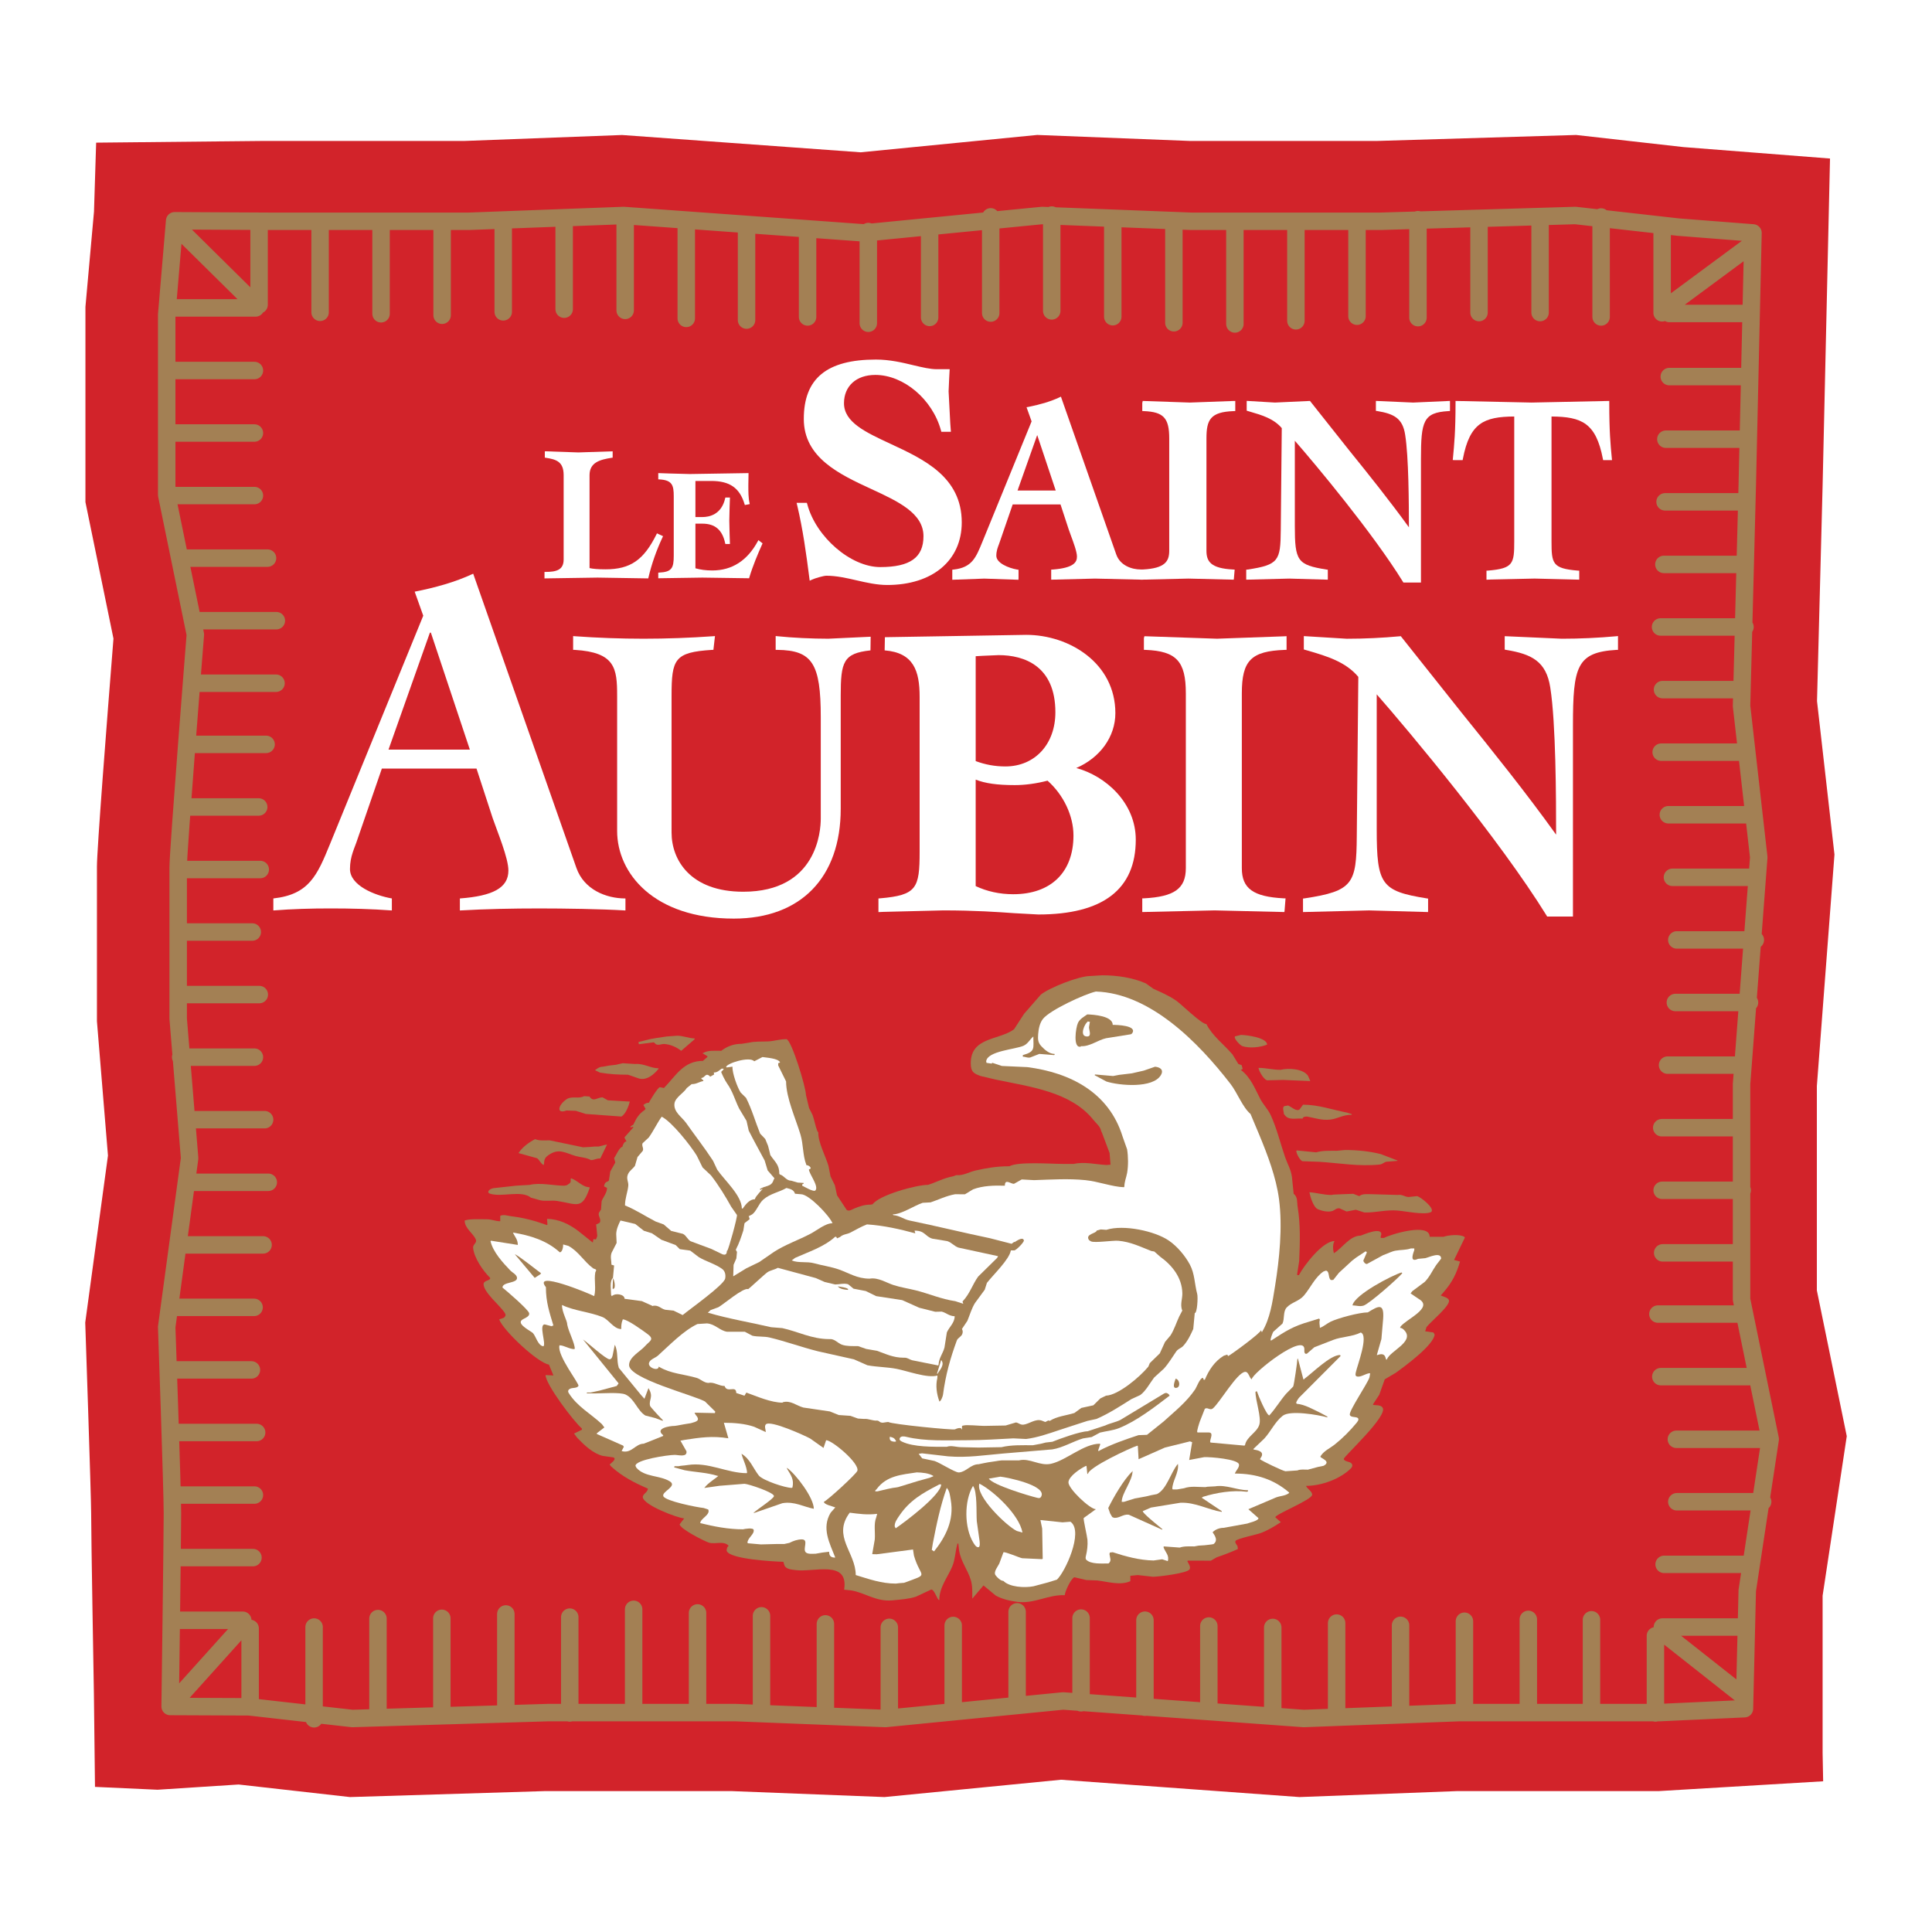 <?xml version="1.0" encoding="utf-8"?>
<!-- Generator: Adobe Illustrator 13.0.0, SVG Export Plug-In . SVG Version: 6.00 Build 14948)  -->
<!DOCTYPE svg PUBLIC "-//W3C//DTD SVG 1.0//EN" "http://www.w3.org/TR/2001/REC-SVG-20010904/DTD/svg10.dtd">
<svg version="1.0" id="Layer_1" xmlns="http://www.w3.org/2000/svg" xmlns:xlink="http://www.w3.org/1999/xlink" x="0px" y="0px"
	 width="192.756px" height="192.756px" viewBox="0 0 192.756 192.756" enable-background="new 0 0 192.756 192.756"
	 xml:space="preserve">
<g>
	<polygon fill-rule="evenodd" clip-rule="evenodd" fill="#FFFFFF" points="0,0 192.756,0 192.756,192.756 0,192.756 0,0 	"/>
	<path fill-rule="evenodd" clip-rule="evenodd" fill="#D2232A" d="M181.842,174.887v-15.682l2.41-15.916l-2.984-14.545v-20.379
		l1.757-23.106l-1.741-15.306c0.092-3.42,0.557-21.521,0.559-21.542l0.738-32.594l-14.627-1.143l-10.704-1.208l-19.891,0.598
		h-18.623l-15.251-0.601l-17.617,1.732l-23.807-1.726l-15.718,0.594H26.227L9.593,14.232l-0.215,6.881l-0.854,9.506v19.474
		l2.797,13.62c-0.657,8.241-1.65,21.032-1.65,22.749v15.427l1.101,13.402l-2.268,16.66c0,0,0.59,17.393,0.59,18.99
		c0,2.367,0.264,17.447,0.275,18.088l0.108,9.248l6.243,0.285l8.086-0.523l11.112,1.254l19.446-0.596h18.623l15.253,0.596
		l17.617-1.73l23.792,1.73l15.729-0.596h20.122l16.396-0.979L181.842,174.887L181.842,174.887z"/>
	<path fill-rule="evenodd" clip-rule="evenodd" fill="#FFFFFF" d="M88.842,44.28c-2.488-1.159-4.637-2.151-4.637-4.049
		c0-1.714,1.229-2.825,3.127-2.825c2.825,0,5.704,2.436,6.549,5.54l0.036,0.135h0.955l-0.064-0.845l-0.166-3.193l0.056-1.272
		l0.05-0.934h-0.184h-1.099c-0.655,0-1.417-0.181-2.304-0.39c-1.118-0.271-2.387-0.573-3.77-0.573c-4.906,0-7.196,1.887-7.196,5.928
		c0,3.87,3.575,5.526,6.725,6.983c2.684,1.241,5.215,2.414,5.215,4.712c0,2.126-1.331,3.081-4.316,3.081
		c-2.932,0-6.405-2.99-7.279-6.274l-0.04-0.135h-1.023l0.057,0.238c0.573,2.421,0.902,4.825,1.218,7.287l0.03,0.242l0.208-0.095
		c0.323-0.154,1.187-0.401,1.457-0.401c1.004,0,2.019,0.231,3,0.457c0.998,0.23,2.035,0.467,3.072,0.467
		c4.52,0,7.435-2.448,7.435-6.245C95.953,47.582,92.175,45.828,88.842,44.28L88.842,44.28z"/>
	<path fill-rule="evenodd" clip-rule="evenodd" fill="#FFFFFF" d="M113.809,56.817c-0.883,0-2.042-0.387-2.437-1.489
		c0-0.001-5.523-15.754-5.523-15.754l-0.162,0.077c-0.817,0.383-1.82,0.69-3.063,0.942l-0.206,0.036c0,0,0.461,1.278,0.505,1.412
		c-0.057,0.145-4.907,12.011-4.907,12.011c-0.652,1.601-1.045,2.562-2.854,2.771l-0.152,0.015v1.005l3.193-0.116l3.409,0.116
		l0.008-0.198v-0.8l-0.146-0.021c-0.826-0.147-2.071-0.635-2.071-1.377c0-0.47,0.136-0.82,0.264-1.155l0.128-0.366
		c0,0,1.048-3.022,1.241-3.6c0.219,0,4.551,0,4.771,0c0.074,0.222,0.818,2.493,0.818,2.493l0.215,0.601
		c0.258,0.69,0.608,1.635,0.608,2.109c0,0.548-0.289,1.131-2.41,1.294l-0.16,0.007v1.005l4.374-0.109l4.723,0.109l0.008-0.191
		v-0.826H113.809L113.809,56.817z M103.482,43.405c0.22,0.661,1.706,5.096,1.848,5.535c-0.413,0-3.39,0-3.81,0
		C101.672,48.498,103.25,44.057,103.482,43.405L103.482,43.405z"/>
	<path fill-rule="evenodd" clip-rule="evenodd" fill="#FFFFFF" d="M123.076,41.017l0.168-0.007v-1.007l-0.23,0.004l-4.302,0.157
		l-4.701-0.161l-0.046,0.195v0.812l0.16,0.007c1.966,0.08,2.53,0.687,2.53,2.728v11.207c0,1.07-0.44,1.754-2.631,1.867l-0.162,0.011
		v1.005l4.703-0.109l4.53,0.109l0.019-0.179l0.069-0.826l-0.178-0.011c-2.196-0.113-2.637-0.796-2.637-1.867V43.744
		C120.369,41.885,120.748,41.099,123.076,41.017L123.076,41.017z"/>
	<path fill-rule="evenodd" clip-rule="evenodd" fill="#FFFFFF" d="M140.992,40.164L137.276,40l-0.004,0.197v0.797l0.148,0.018
		c1.638,0.274,2.521,0.711,2.772,2.36c0.356,2.222,0.372,6.86,0.377,9.238c-1.921-2.651-3.98-5.228-5.993-7.717l-3.878-4.891
		l-0.092,0.004l-3.407,0.157l-2.813-0.167l-0.004,0.201v0.778l0.353,0.104c1.161,0.335,2.347,0.691,3.147,1.633
		c-0.004,0.17-0.1,10.194-0.1,10.194c-0.026,3.038-0.213,3.45-3.302,3.917l-0.145,0.015v0.997l4.295-0.109l3.844,0.109l0.002-0.191
		V56.84l-0.143-0.018c-2.891-0.467-3.148-0.832-3.148-4.364c0,0,0-7.646,0-8.486c2.12,2.428,7.771,9.198,10.782,14.064l0.051,0.084
		h1.751V45.794c0-3.793,0.237-4.627,2.729-4.778l0.166-0.007V40L140.992,40.164L140.992,40.164z"/>
	<path fill-rule="evenodd" clip-rule="evenodd" fill="#FFFFFF" d="M160.807,45.675c-0.128-1.338-0.251-2.598-0.251-5.478v-0.195
		l-7.745,0.161l-7.254-0.154l-0.338-0.007v0.195c0,2.885-0.131,4.15-0.257,5.492l-0.021,0.206l0.19,0.013h0.796l0.028-0.146
		c0.685-3.554,2.088-4.187,5.121-4.208c0,0.373,0,12.438,0,12.438c0,2.242-0.09,2.723-2.612,2.936l-0.158,0.007v0.905l0.46-0.021
		l4.343-0.095l4.452,0.109v-0.191v-0.707l-0.158-0.007c-2.521-0.213-2.608-0.694-2.608-2.936c0,0,0-12.065,0-12.438
		c3.029,0.021,4.431,0.653,5.121,4.208l0.03,0.146h0.885L160.807,45.675L160.807,45.675z"/>
	<path fill-rule="evenodd" clip-rule="evenodd" fill="#FFFFFF" d="M65.546,53.213l-0.038,0.076
		c-1.281,2.591-2.615,3.513-5.097,3.513c-0.73,0-1.281-0.048-1.592-0.123c0-0.163,0-9.27,0-9.27c0-1.289,1.059-1.556,2.233-1.739
		l0.073-0.009v-0.636l-0.088,0.005l-3.333,0.109l-3.341-0.114l-0.006,0.098v0.538l0.076,0.009c1.051,0.161,1.802,0.374,1.802,1.739
		v8.41c0,1.035-0.701,1.244-1.826,1.244h-0.086v0.645l5.294-0.08l5.06,0.08l0.016-0.07c0.313-1.348,0.79-2.713,1.417-4.051
		l0.043-0.092L65.546,53.213L65.546,53.213z"/>
	<path fill-rule="evenodd" clip-rule="evenodd" fill="#FFFFFF" d="M75.667,53.889l-0.048,0.088
		c-1.045,1.945-2.573,2.938-4.553,2.938c-0.654,0-1.201-0.079-1.684-0.217c0-0.155,0-4.272,0-4.453c0.142,0,0.69,0,0.69,0
		c1.272,0,1.995,0.622,2.279,1.958l0.021,0.072h0.454l-0.034-0.99l-0.03-1.334l0.03-1.34l0.034-0.975h-0.454l-0.021,0.073
		c-0.37,1.637-1.588,1.878-2.279,1.878c0,0-0.548,0-0.69,0c0-0.174,0-3.433,0-3.601c0.16,0,1.58,0,1.58,0
		c1.84,0,2.837,0.689,3.325,2.32l0.025,0.081l0.488-0.092l-0.018-0.102c-0.12-0.502-0.12-1.155-0.12-1.787l0.02-1.204h-0.095
		l-5.778,0.093L66.78,47.24l-1.104-0.039v0.093v0.531l0.078,0.004c1.321,0.061,1.466,0.588,1.466,1.688v5.926
		c0,1.236-0.196,1.627-1.466,1.685l-0.078,0.003v0.562l4.396-0.066l4.669,0.066l0.016-0.07c0.366-1.215,0.858-2.368,1.292-3.34
		l0.034-0.07L75.667,53.889L75.667,53.889z"/>
	<path fill-rule="evenodd" clip-rule="evenodd" fill="#FFFFFF" d="M38.761,74.789l4.13-11.669h0.097l3.889,11.669H38.761
		L38.761,74.789z M27.271,90.836c1.904-0.15,3.8-0.202,5.702-0.202c2.041,0,4.078,0.052,6.122,0.202v-1.198
		c-1.71-0.299-4.178-1.291-4.178-2.934c0-1.3,0.475-2.101,0.756-2.997l2.425-7.027h9.443l1.612,4.94
		c0.478,1.389,1.57,3.98,1.57,5.235c0,1.74-1.57,2.539-4.841,2.784v1.198c2.61-0.15,5.268-0.202,7.926-0.202
		c2.418,0,6.123,0.052,8.593,0.202v-1.198c-1.946,0-4.131-0.892-4.89-3.038L47.211,57.238c-1.808,0.849-3.844,1.402-5.838,1.794
		l0.855,2.396L32.925,84.21c-1.283,3.139-2.091,5.032-5.654,5.428V90.836L27.271,90.836z"/>
	<path fill-rule="evenodd" clip-rule="evenodd" fill="#FFFFFF" d="M86.866,63.526l-4.22,0.198c-1.667,0-3.558-0.092-5.071-0.246
		l-0.187-0.02v0.205v1.175h0.17c3.483,0.04,4.33,1.36,4.33,6.718v10.121c0,1.214-0.371,7.291-7.735,7.291
		c-5.28,0-7.151-3.177-7.151-5.896V69.422c0-3.675,0.296-4.344,4.03-4.583l0.145-0.004l0.156-1.373l-0.207,0.016
		c-2.298,0.162-4.625,0.246-6.915,0.246c-2.283,0-4.585-0.083-6.842-0.246l-0.188-0.016v1.373l0.169,0.004
		c4.026,0.248,4.222,1.823,4.222,4.583v13.486c0,4.207,3.64,8.741,11.643,8.741c6.674,0,10.664-4.096,10.664-10.961V69.422
		c0-3.387,0.249-4.241,2.968-4.533C86.851,64.74,86.866,63.526,86.866,63.526L86.866,63.526z"/>
	<path fill-rule="evenodd" clip-rule="evenodd" fill="#FFFFFF" d="M107.378,76.625c2.364-1.015,3.902-3.109,3.902-5.475
		c0-4.986-4.585-7.811-8.901-7.811l-7.373,0.123l-6.72,0.111c0,0-0.014,1.037-0.025,1.315c2.887,0.232,3.491,2.031,3.491,4.642
		v15.433c0,3.667-0.29,4.349-3.955,4.664l-0.154,0.011V91l0.476-0.022l5.998-0.148c3.119,0,5.434,0.16,7.116,0.28l2.36,0.128
		c6.455,0,9.723-2.514,9.723-7.465C113.316,80.104,110.323,77.418,107.378,76.625L107.378,76.625z M100.307,76.468
		c-1.041,0-2.008-0.179-2.962-0.534c0-0.272,0-10.123,0-10.464c0.214-0.014,0.71-0.041,0.71-0.041l1.581-0.067
		c2.587,0,5.66,1.107,5.66,5.703C105.296,74.25,103.248,76.468,100.307,76.468L100.307,76.468z M97.344,77.784
		c0.955,0.373,2.134,0.546,3.902,0.546c1.045,0,2.148-0.154,3.268-0.442c1.595,1.416,2.586,3.5,2.586,5.472
		c0,3.667-2.246,5.857-6.01,5.857c-1.372,0-2.631-0.287-3.746-0.811C97.344,88.142,97.344,78.267,97.344,77.784L97.344,77.784z"/>
	<path fill-rule="evenodd" clip-rule="evenodd" fill="#FFFFFF" d="M128.197,64.839l0.164-0.004v-1.363l-0.24,0.013l-6.703,0.239
		l-7.237-0.248l-0.054,0.188v1.171l0.16,0.004c3.083,0.123,4.024,1.131,4.024,4.338v17.435c0,2.037-1.134,2.856-4.181,3.015
		l-0.166,0.002v1.365l7.219-0.164l6.964,0.164l0.018-0.172l0.095-1.193l-0.181-0.002c-3.047-0.159-4.181-0.978-4.181-3.015V69.177
		C123.898,65.892,124.826,64.958,128.197,64.839L128.197,64.839z"/>
	<path fill-rule="evenodd" clip-rule="evenodd" fill="#FFFFFF" d="M161.245,63.479c-1.79,0.162-3.618,0.246-5.428,0.246l-5.69-0.253
		l-0.002,0.193v1.148l0.145,0.027c2.543,0.417,3.996,1.14,4.4,3.747c0.564,3.559,0.583,11.086,0.583,14.684
		c-3.023-4.217-6.316-8.305-9.5-12.256l-5.994-7.542l-0.088,0.007c-1.774,0.162-3.51,0.246-5.31,0.246l-4.278-0.262v0.201v1.133
		l0.484,0.137c1.82,0.536,3.7,1.097,4.953,2.597c0,0.171-0.154,15.904-0.154,15.904c-0.036,4.73-0.364,5.459-5.209,6.194
		l-0.156,0.018v1.347l6.593-0.164l5.884,0.164l0.004-0.194v-1.15l-0.147-0.021c-4.515-0.727-4.979-1.364-4.979-6.887
		c0,0,0-12.596,0-13.47c3.201,3.651,12.216,14.423,16.953,22.081l0.05,0.09h2.575V72.384c0-5.902,0.388-7.306,4.334-7.545
		l0.16-0.004v-1.376L161.245,63.479L161.245,63.479z"/>
	
		<path fill="none" stroke="#A38054" stroke-width="1.742" stroke-linecap="round" stroke-linejoin="round" stroke-miterlimit="2.613" d="
		M19.572,68.165h7.966 M19.451,61.925h8.12 M18.338,55.684h8.354 M16.885,49.443h8.499 M16.883,43.202h8.5 M16.741,36.967h8.643
		 M17.273,30.722H25.5 M17.397,22.401l7.908,7.813 M25.848,22.086v8.321 M31.936,22.086v9.074 M38.018,22.086v9.219 M44.11,22.086
		v9.365 M56.287,22.086v8.761 M62.373,22.086v8.882 M68.469,22.231v9.535 M50.207,22.086v9.027 M165.831,22.667v8.542
		 M159.743,21.651v9.97 M153.655,22.086v9.099 M147.562,22.086v9.099 M141.471,21.917v9.776 M135.387,22.086v9.462 M129.292,22.086
		v9.922 M123.206,22.086v10.236 M117.118,22.231v9.97 M111.021,22.231v9.366 M104.932,21.457v9.56 M98.844,21.636v9.598
		 M92.75,22.618v9.051 M86.631,23.102v9.147 M80.573,22.957v8.664 M74.483,22.667v9.268 M173.531,124.998h-7.646 M173.821,118.756
		h-7.988 M173.531,112.512h-7.74 M173.678,106.268h-7.306 M174.548,100.02h-7.397 M175.129,93.777h-7.834 M175.112,87.529h-8.252
		 M174.532,81.287h-8.082 M173.963,75.044h-8.228 M173.617,68.802h-7.748 M174.096,62.553h-8.423 M173.821,56.311h-7.817
		 M174.08,50.068h-7.956 M174.08,43.818h-7.878 M174.37,37.573h-7.826 M174.694,24.439l-8.855,6.545 M174.37,31.274h-7.826
		 M18.897,74.266h7.651 M18.278,80.512h7.533 M18.12,86.752h7.846 M18.194,92.988h6.977 M18.172,99.229h7.698 M18.026,105.473h7.357
		 M19.043,111.711H26.4 M18.897,117.957h7.87 M18.172,124.203h8.076 M17.177,130.436h8.173 M17.177,136.676h7.908 M17.445,142.92
		h8.16 M17.339,149.162h8.044 M17.175,155.402h8.064 M17.175,161.654h7.047 M24.955,170.184v-7.717 M31.337,171.484v-9.154
		 M37.711,171.193v-9.707 M44.082,171.049v-9.59 M50.467,170.902v-9.877 M56.845,170.902v-9.561 M63.218,170.613v-10.051
		 M69.594,170.469v-9.547 M75.975,170.758v-9.547 M82.351,171.049v-9.033 M88.726,171.049v-8.689 M95.1,170.758v-8.586
		 M101.477,170.033v-9.221 M107.858,169.887v-8.451 M114.232,170.328v-8.682 M120.605,170.764v-8.537 M126.982,171.053v-8.682
		 M133.356,170.908v-8.973 M139.733,170.73v-8.572 M146.107,170.613v-8.863 M152.481,170.758v-9.193 M17.219,169.979l6.931-7.701
		 M165.163,170.902v-7.701 M158.782,170.758v-9.152 M173.661,131.105h-8.252 M174.512,137.348h-8.812 M175.855,143.598h-8.603
		 M175.861,149.83h-8.566 M174.574,156.076h-8.545 M174.128,162.33h-8.269 M173.926,169.207l-7.676-6.059 M174.326,158.674
		l2.288-15.09l-2.859-13.934v-21.482l1.716-22.636l-1.716-15.098l0.571-22.06l0.57-25.135l-7.432-0.578L157.167,21.5l-19.442,0.577
		h-18.873L103.975,21.5l-17.729,1.739L62.228,21.5l-15.439,0.577H26.777l-9.351-0.05l-0.794,9.357V49.38l2.858,13.925 M19.49,63.306
		c0,0-1.713,21.489-1.713,23.231c0,1.737,0,15.088,0,15.088 M17.777,101.625l1.141,13.934l-2.286,16.836 M16.632,132.395
		c0,0,0.571,16.266,0.571,18.586c0,2.326-0.229,19.275-0.229,19.275 M16.974,170.256l7.882,0.033l10.293,1.166l19.445-0.586h18.872
		l14.875,0.586l17.729-1.75l24.007,1.75l15.445-0.586h20.015l8.507-0.393l0.282-11.803"/>
	<path fill-rule="evenodd" clip-rule="evenodd" fill="#A38054" d="M109.971,97.305c1.515,0,3.093,0.246,4.356,0.812
		c0.248,0.178,0.496,0.355,0.741,0.531c0.776,0.352,1.527,0.674,2.241,1.158c0.557,0.379,2.55,2.367,3.053,2.367
		c0.601,1.189,1.736,2.014,2.6,3.023c0.196,0.316,0.391,0.635,0.585,0.951c0.015,0.008,0.032,0.016,0.049,0.023
		c0.094,0.033,0.188,0.066,0.28,0.1c0.036,0.129,0.074,0.258,0.111,0.387c-0.062,0.025-0.123,0.053-0.187,0.078
		c0,0.012,0,0.025,0,0.039c0.013,0,0.025,0,0.038,0c0.963,0.748,1.356,1.824,1.902,2.869c0.287,0.549,0.774,1.039,1.032,1.6
		c0.624,1.352,0.95,2.773,1.442,4.205c0.233,0.676,0.567,1.191,0.68,1.959c0.059,0.564,0.117,1.133,0.175,1.697
		c0.438,0.361,0.31,0.787,0.403,1.348c0.284,1.738,0.228,3.541,0.146,5.377c-0.071,0.453-0.142,0.904-0.212,1.355
		c0.013,0,0.025,0,0.037,0c0,0.012,0,0.027,0,0.037c0.049,0,0.102,0,0.148,0c0.521-0.986,2.376-3.4,3.552-3.4
		c-0.014,0.025-0.025,0.051-0.036,0.076c-0.239,0.469,0,1.309,0,1.121c0.844-0.525,1.567-1.74,2.653-1.74
		c0.322-0.119,2.013-0.859,2.058-0.16c-0.026,0.105-0.053,0.211-0.076,0.316c0,0.014,0,0.027,0,0.039c0.012,0,0.023,0,0.036,0
		c0,0.012,0,0.025,0,0.037c0.099,0,0.199,0,0.299,0c0.635-0.35,4.561-1.562,4.561-0.115c0.461,0,0.923,0,1.383,0
		c0.453-0.17,1.667-0.283,2.087,0.012c0.014,0.021,0.03,0.043,0.043,0.066c-0.36,0.748-0.722,1.494-1.084,2.24
		c0.013,0,0.026,0,0.038,0c0.187,0.053,0.373,0.105,0.562,0.156c-0.359,1.189-0.754,2.016-1.57,2.971
		c-0.111,0.131-0.224,0.262-0.337,0.391c0,0.014,0,0.027,0,0.039c0.014,0,0.025,0,0.036,0c0.22,0.105,0.654,0.18,0.758,0.439
		c0.21,0.523-1.872,2.201-2.236,2.701c-0.043,0.139-0.084,0.277-0.128,0.416c0.275,0.039,0.549,0.078,0.822,0.117
		c0.04,0.064,0.08,0.131,0.119,0.197c-0.072,1.059-3.03,3.215-3.879,3.826c-0.366,0.217-0.731,0.436-1.097,0.652
		c-0.183,0.512-0.364,1.025-0.545,1.535c-0.206,0.312-0.409,0.627-0.617,0.939c0,0.027,0,0.053,0,0.078
		c0.32,0.051,0.755-0.021,0.95,0.271c0.558,0.834-3.905,4.898-3.877,5.119c0.026,0.213,0.449,0.273,0.606,0.338
		c0.278,0.115,0.335,0.373,0.109,0.6c-1.042,1.043-2.927,1.75-4.479,1.75c0.114,0.301,0.627,0.545,0.611,0.887
		c-0.021,0.506-3.676,1.939-3.676,2.246c0.188,0.166,0.373,0.336,0.562,0.502c-0.014,0-0.026,0-0.038,0
		c-0.634,0.422-1.274,0.807-1.984,1.072c-0.407,0.152-2.323,0.547-2.497,0.771c-0.128,0.16,0.118,0.402,0.184,0.533
		c0.012,0.096,0.024,0.193,0.037,0.291c-0.713,0.32-1.355,0.564-2.114,0.826c-0.195,0.111-0.389,0.225-0.584,0.334
		c-0.771,0-1.54,0-2.31-0.002c0,0.014,0,0.027,0,0.039c-0.014,0-0.027,0-0.038,0c0.011,0.025,0.024,0.053,0.038,0.078
		c0.096,0.188,0.332,0.514,0.184,0.758c-0.234,0.377-3.078,0.732-3.65,0.732c-0.504-0.057-1.01-0.113-1.514-0.17
		c-0.233,0.023-0.467,0.049-0.703,0.07c-0.011,0-0.022,0-0.036,0c0,0.18,0,0.361,0,0.541c-1.008,0.457-2.287,0.045-3.29-0.072
		c-0.37-0.014-0.739-0.027-1.107-0.041c-0.396-0.094-0.792-0.186-1.187-0.279c-0.341,0.121-0.956,1.457-0.956,1.785
		c-1.706-0.057-3.049,0.895-4.772,0.666c-0.744-0.098-1.496-0.277-2.121-0.625c-0.406-0.336-0.812-0.67-1.218-1.01
		c-0.361,0.428-0.722,0.852-1.083,1.275c-0.013,0.016-0.026,0.029-0.037,0.041c0-0.643,0.03-1.268-0.141-1.842
		c-0.313-1.053-1.009-1.854-1.178-2.996c-0.022-0.205-0.042-0.408-0.065-0.613c0-0.012,0-0.025,0-0.037c-0.037,0-0.074,0-0.11,0
		c0,0.025,0,0.051,0,0.076c-0.21,0.75-0.207,1.469-0.487,2.162c-0.449,1.096-1.31,2.096-1.31,3.404
		c-0.024-0.012-0.047-0.027-0.074-0.039c-0.203-0.223-0.421-0.982-0.718-1.027c-0.511,0.24-1.024,0.479-1.536,0.719
		c-0.729,0.236-1.531,0.285-2.347,0.365c-1.654,0.158-2.727-0.777-4.148-0.996c-0.211-0.023-0.422-0.043-0.632-0.064
		c-0.012,0-0.025,0-0.038,0c0.472-3.027-2.994-1.717-4.852-1.961c-0.438-0.059-1.048-0.076-1.14-0.596
		c-0.02-0.062-0.042-0.125-0.063-0.189c0-0.012,0-0.023,0-0.037c-1.102-0.037-5.265-0.264-5.651-1.066
		c-0.062-0.123,0.064-0.518,0.195-0.518c-0.456-0.551-1.333-0.15-1.962-0.324c-0.388-0.109-2.936-1.385-2.936-1.842
		c0.151-0.193,0.301-0.387,0.449-0.58c-0.761-0.074-3.982-1.312-4.125-2.088c-0.062-0.334,0.5-0.502,0.5-0.889
		c-1.329-0.574-2.543-1.189-3.66-2.205c-0.05-0.062-0.101-0.129-0.152-0.191c0.114-0.135,0.585-0.422,0.479-0.643
		c-0.034-0.023-0.065-0.045-0.097-0.07c-0.364-0.053-0.725-0.104-1.089-0.156c-0.976-0.256-1.801-1.051-2.533-1.809
		c-0.104-0.139-0.208-0.275-0.31-0.416c0.26-0.129,0.523-0.256,0.783-0.385c0-0.039,0-0.078,0-0.117
		c-0.836-0.721-3.625-4.418-3.625-5.334c0.248,0.014,0.499,0.025,0.747,0.037c0.013,0,0.026,0,0.038,0
		c-0.151-0.361-0.3-0.721-0.448-1.082c-1.133-0.182-4.525-3.369-4.958-4.488c0.007-0.01,0.016-0.021,0.023-0.033
		c0.149-0.053,0.3-0.104,0.449-0.156c0.159-0.176,0.215-0.262,0.081-0.477c-0.46-0.732-2.133-2.062-2.116-2.891
		c0.006-0.324,0.615-0.355,0.615-0.498c0.012,0,0.026,0,0.037,0c0-0.037,0-0.076,0-0.115c-0.708-0.689-1.597-1.98-1.697-2.984
		c-0.037-0.354,0.396-0.498,0.281-0.807c-0.257-0.67-1.125-1.115-1.125-1.932c0.012,0,0.026,0,0.037,0
		c0.401-0.178,1.692-0.115,2.207-0.115c0.442,0,0.832,0.193,1.308,0.193c0-0.18,0-0.359,0-0.541c0.355-0.16,0.725-0.002,1.088,0.043
		c0.93,0.113,1.63,0.271,2.493,0.52c0.363,0.121,0.728,0.244,1.091,0.365c0-0.012,0-0.023,0-0.039c0.013,0,0.026,0,0.037,0
		c-0.013-0.18-0.023-0.359-0.037-0.541c0-0.014,0-0.025,0-0.037c1.168,0,2.217,0.533,3.082,1.178
		c0.494,0.393,0.986,0.787,1.477,1.18c0.025-0.115,0.049-0.232,0.074-0.348c0.076,0.012,0.15,0.025,0.225,0.039
		c0-0.014,0-0.027,0-0.039c0.012,0,0.025,0,0.037,0c0.037-0.104,0.074-0.205,0.112-0.311c-0.038-0.387-0.075-0.771-0.112-1.16
		c0.014,0,0.026,0,0.037,0c0.105-0.051,0.208-0.102,0.312-0.154c0.21-0.355-0.165-0.615-0.082-0.98
		c0.073-0.117,0.147-0.234,0.221-0.354c0.02-0.277,0.041-0.555,0.062-0.834c0.164-0.414,0.535-0.818,0.535-1.311
		c-0.102-0.053-0.2-0.102-0.3-0.154c0.055-0.303,0.134-0.414,0.408-0.512c0.025-0.023,0.052-0.045,0.078-0.068
		c0.047-0.305,0.094-0.607,0.142-0.912c0.166-0.297,0.333-0.592,0.498-0.889c-0.04-0.148-0.078-0.293-0.117-0.441
		c0.161-0.205,0.544-1.121,0.823-1.121c0.039-0.182,0.172-0.541,0.412-0.541c-0.064-0.115-0.124-0.23-0.188-0.348
		c0-0.025,0-0.051,0-0.076c0.287-0.324,0.575-0.645,0.86-0.969c0-0.025,0-0.051,0-0.076c-0.099,0.025-0.198,0.051-0.297,0.076
		c0.012-0.039,0.024-0.076,0.037-0.113c0.098-0.066,0.198-0.129,0.299-0.195c0-0.014,0-0.025,0-0.037
		c0.297-0.619,0.527-1.004,1.091-1.391c0.034-0.039,0.07-0.078,0.104-0.119c-0.074-0.129-0.15-0.256-0.225-0.387
		c0.173-0.139,0.315-0.23,0.562-0.23c0.077-0.213,0.905-1.547,1.084-1.547c0.136,0.025,0.274,0.053,0.411,0.078
		c1.231-1.273,1.951-2.707,3.925-2.707c0-0.014,0-0.025,0-0.039c0.138-0.115,0.274-0.232,0.41-0.346c0-0.027,0-0.053,0-0.078
		c-0.149-0.092-0.298-0.18-0.448-0.271c-0.013,0-0.024,0-0.037,0c0-0.014,0-0.025,0-0.037c0.013,0,0.026,0,0.037,0
		c0.487-0.305,1.186-0.232,1.831-0.232c0.58-0.441,1.224-0.695,2.019-0.695c0.249-0.039,0.499-0.078,0.747-0.117
		c0.587-0.143,1.254-0.096,1.905-0.125c0.597-0.029,1.137-0.223,1.834-0.223c0.514,0.105,1.943,4.812,1.943,5.566
		c0.102,0.434,0.207,0.865,0.309,1.297c0.115,0.232,0.232,0.465,0.348,0.695c0.193,0.52,0.274,1.098,0.472,1.598
		c0.035,0.053,0.07,0.107,0.105,0.16c-0.037,0.947,0.756,2.432,1.015,3.332c0.068,0.348,0.135,0.697,0.203,1.045
		c0.144,0.295,0.288,0.592,0.434,0.887c0.069,0.332,0.142,0.664,0.214,0.996c0.323,0.486,0.645,0.975,0.965,1.461
		c0.245,0.172,0.546-0.059,0.769-0.148c0.532-0.215,0.989-0.383,1.632-0.383c0.061-0.012,0.124-0.025,0.187-0.037
		c0.661-0.914,4.329-1.934,5.53-1.934c0.863-0.275,1.559-0.68,2.503-0.854c0.102-0.037,0.202-0.074,0.301-0.113
		c0.012,0,0.026,0,0.037,0c0.677,0.059,1.279-0.328,1.88-0.461c1.125-0.25,2.111-0.428,3.39-0.428
		c0.883-0.488,4.139-0.232,5.42-0.232c0.336,0,0.674,0,1.009,0c1.033-0.248,2.263,0.059,3.253,0.107
		c0.125-0.01,0.249-0.02,0.372-0.031c0.014,0,0.027,0,0.039,0c-0.031-0.389-0.062-0.777-0.094-1.166
		c-0.249-0.666-0.5-1.332-0.751-1.998c-0.028-0.066-0.059-0.131-0.09-0.197c-0.082-0.453-0.483-0.746-0.765-1.1
		c-2.242-2.818-6.286-3.301-9.767-4.033c-0.502-0.119-1.003-0.238-1.506-0.357c-0.678-0.25-0.971-0.404-0.971-1.275
		c0-2.633,2.851-2.283,4.318-3.385c0.332-0.516,0.669-1.029,1.003-1.545c0.555-0.637,1.11-1.271,1.665-1.908
		c0.817-0.678,3.789-1.861,4.938-1.861C109.174,97.355,109.573,97.33,109.971,97.305L109.971,97.305z"/>
	<path fill-rule="evenodd" clip-rule="evenodd" fill="#FFFFFF" d="M109.336,98.926c-1.108,0.246-4.574,1.842-5.279,2.729
		c-0.318,0.4-0.438,0.979-0.479,1.523c-0.042,0.543-0.017,0.859,0.341,1.229c0.345,0.359,0.785,0.744,1.304,0.744
		c0,0.025,0,0.053,0,0.078c-0.012,0-0.021,0-0.036,0c0,0.012,0,0.025,0,0.039c-0.496-0.041-0.993-0.08-1.491-0.119
		c-0.303,0.119-0.604,0.238-0.909,0.355c-0.289,0.066-0.49-0.082-0.739-0.082c0-0.053,0-0.104,0-0.154
		c1.281-0.355,1.048-0.678,1.048-1.857c-0.36,0.301-0.529,0.719-0.974,0.922c-0.797,0.363-3.616,0.52-3.731,1.555
		c0.01,0.051,0.021,0.102,0.033,0.152c0.173,0.025,0.348,0.053,0.523,0.078c0-0.014,0-0.025,0-0.039
		c0.022-0.014,0.049-0.025,0.073-0.039c0.312,0.104,0.624,0.207,0.935,0.311c0.847,0.037,1.695,0.076,2.541,0.115
		c4.296,0.555,8.137,2.527,9.502,6.916c0.15,0.428,0.303,0.855,0.453,1.285c0.117,0.715,0.128,1.639,0.004,2.348
		c-0.086,0.475-0.277,0.883-0.277,1.395c-0.014,0-0.024,0-0.038,0c0,0.016,0,0.027,0,0.039c-1.173-0.039-2.555-0.578-3.853-0.707
		c-1.669-0.17-3.409-0.057-5.118,0c-0.41-0.023-0.819-0.045-1.23-0.068c-0.254,0.143-0.51,0.285-0.765,0.43
		c-0.324,0.039-0.919-0.561-0.919,0.193c-1.072-0.035-2.205-0.002-3.171,0.363c-0.271,0.164-0.541,0.33-0.812,0.494
		c-0.326-0.002-0.652-0.004-0.98-0.006c-0.89,0.16-1.646,0.545-2.449,0.812c-0.264,0.016-0.526,0.029-0.787,0.043
		c-0.827,0.27-2.112,1.152-2.976,1.152c0,0.014,0,0.027,0,0.039c0.013,0,0.026,0,0.038,0c0,0.012,0,0.025,0,0.039
		c0.637,0.041,1.037,0.416,1.637,0.539c2.768,0.572,5.284,1.197,8.035,1.77c0.713,0.184,1.426,0.367,2.138,0.551
		c0.087-0.062,0.175-0.129,0.262-0.193c0.025,0.014,0.048,0.027,0.075,0.039c0-0.014,0-0.025,0-0.039
		c0.154-0.086,0.784-0.545,0.888-0.15c0.044,0.174-0.772,1.002-0.963,1.002c-0.112,0-0.224,0-0.337,0
		c-0.147,0.91-1.745,2.412-2.388,3.242c-0.072,0.227-0.144,0.453-0.216,0.68c-0.327,0.445-0.652,0.889-0.978,1.334
		c-0.341,0.555-0.506,1.176-0.757,1.775c-0.174,0.258-0.346,0.518-0.52,0.777c-0.013,0-0.025,0-0.038,0
		c0.013,0.014,0.027,0.025,0.038,0.037c0,0.014,0,0.027,0,0.039c0.072,0.143,0.072,0.277,0.02,0.438
		c-0.11,0.318-0.449,0.385-0.553,0.672c-0.649,1.773-1.116,3.408-1.379,5.42c-0.019,0.141-0.209,0.662-0.37,0.662
		c0-0.014,0-0.025,0-0.039c-0.263-0.73-0.375-1.549-0.196-2.283c0.003-0.076,0.007-0.152,0.012-0.23c0-0.012,0-0.023,0-0.039
		c-1.016,0.291-3.014-0.465-4.082-0.668c-0.934-0.182-1.911-0.172-2.899-0.355c-0.451-0.199-0.9-0.396-1.351-0.594
		c-1.196-0.268-2.39-0.535-3.586-0.801c-1.599-0.4-3.247-1.002-4.836-1.377c-0.539-0.127-1.143-0.053-1.701-0.174
		c-0.254-0.135-0.51-0.268-0.766-0.402c-0.595,0-1.192,0-1.788,0c-0.738-0.129-1.161-0.764-1.981-0.83
		c-0.317,0.02-0.632,0.041-0.95,0.061c-1.387,0.652-2.777,2.096-3.951,3.158c-0.25,0.225-0.762,0.354-0.878,0.703
		c-0.168,0.504,0.959,0.885,0.959,0.391c0.023,0.014,0.05,0.027,0.076,0.039c1.126,0.666,2.42,0.709,3.698,1.08
		c0.411,0.119,0.746,0.506,1.198,0.506c0.541-0.121,1.026,0.309,1.606,0.309c0.241,0.748,1.159-0.123,1.159,0.695
		c0.274,0.092,0.548,0.182,0.822,0.271c0.063-0.104,0.124-0.205,0.187-0.311c1.024,0.365,2.46,1.006,3.626,1.006
		c0-0.012,0-0.025,0-0.039c0.776-0.223,1.34,0.322,2.058,0.525c0.881,0.129,1.764,0.258,2.646,0.389
		c0.298,0.119,0.597,0.24,0.895,0.359c0.386,0.025,0.772,0.053,1.157,0.08c0.253,0.092,0.505,0.182,0.757,0.271
		c0.199,0.012,0.4,0.025,0.598,0.037c0.495-0.039,0.889,0.221,1.345,0.16c0.014,0.012,0.026,0.023,0.038,0.035
		c0.024,0,0.05,0,0.075,0c0.292,0.322,0.611,0.113,0.972,0.113c0.348,0.229,6.474,0.826,6.648,0.732
		c0.112-0.062,0.676-0.289,0.676,0.043c0.105-0.164-0.117-0.426,0.188-0.426c0.255-0.096,1.623,0.039,2.019,0.039
		c0.722-0.014,1.446-0.027,2.167-0.039c0.343-0.102,0.688-0.203,1.031-0.305c0.288,0.043,0.436,0.27,0.789,0.215
		c0.559-0.088,1.152-0.594,1.762-0.408c0.127,0.049,0.254,0.1,0.38,0.148c0.101-0.051,0.2-0.102,0.299-0.154
		c0.049,0.014,0.102,0.027,0.149,0.041c0.704-0.457,1.637-0.531,2.454-0.785c0.231-0.168,0.463-0.336,0.693-0.506
		c0.4-0.088,0.8-0.174,1.199-0.262c0.232-0.229,0.466-0.457,0.697-0.686c0.188-0.092,0.376-0.184,0.562-0.275
		c1.227-0.045,3.39-1.875,4.226-2.895c0.051-0.117,0.101-0.234,0.148-0.354c0.332-0.322,0.664-0.646,0.996-0.969
		c0.174-0.381,0.348-0.762,0.521-1.143c0.182-0.217,0.365-0.432,0.546-0.648c0.38-0.592,0.575-1.266,0.875-1.898
		c0.104-0.199,0.207-0.398,0.312-0.6c-0.011-0.012-0.023-0.025-0.036-0.037c-0.197-0.592,0.04-1.094,0.032-1.66
		c-0.027-1.605-1.052-2.828-2.215-3.664c-0.195-0.172-0.389-0.342-0.584-0.514c-0.098-0.018-0.196-0.033-0.295-0.051
		c-1.108-0.43-2.057-0.914-3.304-1.023c-0.521-0.045-2.362,0.236-2.715,0.062c-0.056-0.035-0.112-0.07-0.169-0.105
		c-0.019-0.02-0.035-0.039-0.053-0.059c-0.352-0.584,0.78-0.629,0.78-0.91c0.136-0.039,0.275-0.078,0.41-0.117
		c0.188,0.014,0.374,0.025,0.562,0.039c1.712-0.547,4.828,0.115,6.223,1.066c0.843,0.572,1.638,1.521,2.107,2.396
		c0.497,0.932,0.458,1.9,0.738,2.951c0.081,0.309,0.002,1.896-0.248,1.896c-0.05,0.529-0.1,1.057-0.149,1.584
		c-0.264,0.59-0.558,1.215-1.011,1.701c-0.214,0.227-0.498,0.266-0.692,0.549c-0.394,0.566-0.747,1.178-1.229,1.711
		c-0.325,0.295-0.647,0.59-0.971,0.883c-0.404,0.529-0.824,1.336-1.379,1.744c-0.297,0.137-0.596,0.275-0.893,0.412
		c-1.125,0.709-2.267,1.451-3.479,1.975c-0.302,0.064-0.601,0.131-0.903,0.195c-0.934,0.312-1.896,0.605-2.858,0.93
		c-1.021,0.342-2.15,0.738-3.258,0.875c-0.422-0.021-0.845-0.041-1.27-0.062c-1.497,0.072-3.009,0.184-4.558,0.184
		c-2.105,0-4.233,0.127-6.133-0.338c-0.195-0.049-0.538-0.1-0.642,0.127c-0.005,0.014-0.01,0.027-0.016,0.043
		c-0.052,0.172,0.133,0.258,0.246,0.314c1.155,0.551,3.088,0.51,4.452,0.51c0.439-0.162,0.969,0.039,1.458,0.039
		c0.572,0.014,1.146,0.027,1.718,0.039c0.761-0.014,1.522-0.025,2.281-0.039c0.998-0.24,2.1-0.193,3.139-0.193
		c0.274-0.051,0.549-0.102,0.822-0.154c0.151-0.037,0.3-0.076,0.448-0.115c0.226-0.025,0.449-0.051,0.673-0.078
		c0.703-0.291,2.802-1.045,3.512-1.045c0.587-0.191,1.175-0.385,1.759-0.578c0.475-0.23,1.047-0.32,1.523-0.561
		c1.45-0.877,2.9-1.752,4.351-2.629c0.184-0.102,0.332-0.059,0.479,0.09c0.025,0.041,0.053,0.082,0.076,0.123
		c-1.526,1.162-3.306,2.543-5.048,3.238c-0.607,0.24-1.243,0.287-1.901,0.447c-0.276,0.146-0.549,0.295-0.823,0.443
		c-0.294,0.047-0.588,0.094-0.881,0.141c-0.988,0.297-2.027,0.936-3.055,1.092c-1.643,0.137-3.284,0.277-4.924,0.414
		c-1.804,0.152-3.531,0.438-5.457,0.281c-0.874-0.102-1.746-0.201-2.618-0.303c-0.099,0.014-0.198,0.029-0.298,0.045
		c-0.013,0-0.024,0-0.038,0c0.118,0.152,0.238,0.307,0.355,0.459c0.414,0.086,0.825,0.174,1.237,0.262
		c0.572,0.201,1.959,1.1,2.378,1.139c0.023,0,0.045,0.002,0.067,0.002c0.714-0.061,1.163-0.818,1.943-0.818
		c0.185-0.039,0.374-0.078,0.559-0.115c0.139-0.025,0.275-0.051,0.413-0.078c0.261-0.039,0.521-0.076,0.783-0.115
		c0.075-0.014,0.15-0.027,0.226-0.039c0.111-0.014,0.224-0.025,0.336-0.039c0.574,0,1.146,0,1.72,0c1.09-0.26,2.061,0.596,3.2,0.338
		c1.535-0.35,3.246-2,4.872-2c0,0.014,0,0.027,0,0.039c0.015,0,0.027,0,0.038,0c-0.075,0.219-0.148,0.439-0.225,0.656
		c0.014,0,0.026,0,0.039,0c0,0.014,0,0.027,0,0.039c0.023,0,0.049,0,0.074,0c0-0.014,0-0.025,0-0.039
		c1.24-0.643,2.584-1.107,3.921-1.549c0.282-0.01,0.565-0.02,0.847-0.031c0.55-0.439,1.101-0.881,1.651-1.324
		c1.15-1.049,2.257-1.904,3.159-3.219c0.146-0.215,0.469-1.145,0.774-1.145c0.024,0.064,0.051,0.131,0.075,0.193
		c0.036,0,0.074,0,0.111,0c0.39-0.943,0.966-1.836,1.889-2.398c0.118-0.037,0.237-0.074,0.354-0.113
		c0.025,0.051,0.052,0.104,0.075,0.154c0.363-0.184,3.288-2.332,3.288-2.59c0.025,0.064,0.051,0.129,0.075,0.193
		c0.014,0,0.027,0,0.038,0c0-0.012,0-0.025,0-0.039c0.794-1.303,1.033-2.973,1.288-4.559c0.429-2.66,0.762-5.865,0.396-8.662
		c-0.287-2.188-1.15-4.441-1.958-6.393c-0.295-0.703-0.59-1.408-0.886-2.111c-0.79-0.666-1.31-2.107-1.996-2.996
		C119.56,103.99,114.748,99.1,109.336,98.926L109.336,98.926z"/>
	<path fill-rule="evenodd" clip-rule="evenodd" fill="#A38054" d="M108.477,101.207c0.633,0.02,2.54,0.152,2.54,1.045
		c0.366,0,2.506,0.043,1.93,0.855c-0.04,0.025-0.081,0.055-0.12,0.082c-0.825,0.131-1.651,0.266-2.478,0.396
		c-0.823,0.182-1.633,0.852-2.508,0.791c0,0.014,0,0.027,0,0.039c-0.822,0.244-0.511-1.912-0.29-2.367
		C107.745,101.645,108.142,101.447,108.477,101.207L108.477,101.207z"/>
	<path fill-rule="evenodd" clip-rule="evenodd" fill="#FFFFFF" d="M108.512,101.904c0,0.012,0,0.025,0,0.037
		c-0.308,0.209-0.793,1.352-0.169,1.457c0.655,0.111,0.306-0.602,0.306-0.914c0.029-0.182,0.061-0.361,0.09-0.543
		c-0.024,0-0.05,0-0.075,0C108.613,101.928,108.564,101.916,108.512,101.904L108.512,101.904z"/>
	<path fill-rule="evenodd" clip-rule="evenodd" fill="#A38054" d="M123.801,103.256c0.569,0,2.616,0.268,2.616,0.967
		c-0.656,0.264-1.733,0.395-2.474,0.148c-0.192-0.064-0.896-0.773-0.727-0.973C123.41,103.352,123.607,103.305,123.801,103.256
		L123.801,103.256z"/>
	<path fill-rule="evenodd" clip-rule="evenodd" fill="#A38054" d="M67.548,103.334c0.626,0,1.23,0.27,1.758,0.27
		c0,0.025,0,0.053,0,0.078c-0.449,0.387-0.897,0.773-1.345,1.16c-0.422-0.359-1.103-0.65-1.677-0.682
		c-0.302-0.018-0.537,0.156-0.833,0.031c-0.073-0.066-0.146-0.133-0.22-0.201c-0.5,0.064-0.997,0.129-1.494,0.193
		c-0.013-0.076-0.024-0.154-0.038-0.23c0.014,0,0.026,0,0.038,0c0.36-0.092,0.723-0.182,1.083-0.271
		c0.212-0.039,0.424-0.078,0.637-0.115c0.348-0.053,0.697-0.104,1.045-0.156C66.851,103.387,67.201,103.359,67.548,103.334
		L67.548,103.334z"/>
	<path fill-rule="evenodd" clip-rule="evenodd" fill="#FFFFFF" d="M76.071,105.461c-0.273,0.141-0.548,0.283-0.822,0.424
		c-0.456-0.531-2.804,0.221-2.804,0.58c0.013,0,0.027,0,0.038,0c0,0.014,0,0.025,0,0.037c0.187-0.023,0.375-0.049,0.561-0.076
		c0.012,0,0.025,0,0.037,0c-0.039,0.633,0.498,2.096,0.814,2.576c0.179,0.176,0.359,0.354,0.538,0.531
		c0.584,1.139,0.92,2.377,1.405,3.568c0.17,0.18,0.339,0.357,0.508,0.533c0.093,0.225,0.187,0.451,0.281,0.68
		c0.033,0.078,0.229,0.926,0.229,0.926c0.458,0.695,0.898,0.934,0.898,1.895c0.013,0,0.025,0,0.037,0c0,0.012,0,0.025,0,0.037
		c0.435,0.105,0.643,0.619,1.122,0.619c0.224,0.064,0.448,0.129,0.671,0.193c0.202,0.014,0.402,0.025,0.6,0.039
		c0,0.025,0,0.051,0,0.078c-0.013,0-0.025,0-0.038,0c-0.039,0.023-0.075,0.051-0.112,0.076c0,0.039,0,0.078,0,0.117
		c0.184,0.084,1.148,0.668,1.321,0.473c0.372-0.42-0.649-1.666-0.649-2.098c0.395-0.066,0.024-0.426-0.261-0.426
		c0-0.012,0-0.023,0-0.039c-0.366-0.945-0.283-1.996-0.578-2.998c-0.465-1.561-1.439-3.672-1.439-5.312
		c-0.263-0.531-0.524-1.062-0.786-1.594c0-0.074,0-0.148,0-0.223c0.061-0.025,0.125-0.051,0.187-0.076
		C77.662,105.584,76.499,105.531,76.071,105.461L76.071,105.461z"/>
	<path fill-rule="evenodd" clip-rule="evenodd" fill="#A38054" d="M62.128,106.078c0.414,0.025,0.824,0.053,1.234,0.078
		c0.858-0.076,1.57,0.426,2.317,0.426c0.015,0.012,0.025,0.025,0.038,0.037c-0.439,0.559-1.182,1.203-1.959,0.986
		c-0.371-0.127-0.737-0.254-1.106-0.381c-0.954,0-1.879-0.051-2.798-0.213c-0.163-0.078-0.326-0.158-0.49-0.236
		c0.236-0.182,0.461-0.35,0.786-0.35c0.21-0.039,0.424-0.076,0.635-0.115c0.112-0.014,0.223-0.025,0.336-0.039
		c0.113-0.014,0.224-0.025,0.336-0.039C61.681,106.182,61.905,106.131,62.128,106.078L62.128,106.078z"/>
	<path fill-rule="evenodd" clip-rule="evenodd" fill="#FFFFFF" d="M74.241,106.156c0.061,0.039,0.125,0.076,0.185,0.115
		c-0.012,0-0.025,0-0.038,0c0,0.014,0,0.027,0,0.039c-0.048-0.014-0.098-0.025-0.147-0.039c-0.014-0.025-0.025-0.051-0.039-0.076
		C74.216,106.182,74.228,106.168,74.241,106.156L74.241,106.156z"/>
	<path fill-rule="evenodd" clip-rule="evenodd" fill="#A38054" d="M115.241,106.426c0.484,0.049,0.9,0.293,0.58,0.838
		c-0.794,1.344-4.131,1.053-5.427,0.641c-0.39-0.209-0.779-0.418-1.172-0.627c0-0.014,0-0.025,0-0.039
		c0.015-0.014,0.025-0.025,0.039-0.039c0.598,0.053,1.194,0.104,1.794,0.154c0.198-0.037,0.399-0.076,0.598-0.115
		c0.422-0.049,0.844-0.1,1.264-0.15c0.401-0.092,0.802-0.184,1.203-0.275C114.494,106.684,114.869,106.555,115.241,106.426
		L115.241,106.426z"/>
	<path fill-rule="evenodd" clip-rule="evenodd" fill="#A38054" d="M125.558,106.543c0.789,0,1.389,0.193,2.205,0.193
		c0.851-0.205,2.286-0.094,2.741,0.604c0.07,0.158,0.141,0.318,0.212,0.479c0,0.014,0,0.025,0,0.039
		c-0.896-0.037-1.795-0.074-2.691-0.113c-0.54,0.014-1.078,0.025-1.617,0.039C126.042,107.645,125.626,106.902,125.558,106.543
		L125.558,106.543z"/>
	<path fill-rule="evenodd" clip-rule="evenodd" fill="#FFFFFF" d="M71.998,106.619c-0.266,0.188-0.422,0.387-0.785,0.387
		c0.011,0.064,0.025,0.129,0.037,0.193c-0.137,0.078-0.275,0.154-0.412,0.232c0-0.014,0-0.025,0-0.039
		c-0.45-0.436-0.499,0.154-0.86,0.154c0,0.027,0,0.053,0,0.078c0.074,0.064,0.15,0.129,0.224,0.193c-0.012,0-0.025,0-0.037,0
		c0,0.014,0,0.025,0,0.039c-0.451,0.086-0.661,0.309-1.159,0.309c-0.164,0.129-0.324,0.258-0.486,0.387
		c-0.28,0.482-1.163,0.939-1.23,1.557c-0.096,0.848,0.752,1.342,1.17,1.936c0.866,1.232,1.84,2.479,2.68,3.766
		c0.139,0.295,0.278,0.592,0.417,0.889c0.72,1.051,2.456,2.586,2.456,3.875c0.04,0,0.076,0,0.114,0c0-0.014,0-0.025,0-0.039
		c0.293-0.404,0.669-0.889,1.196-0.889c0-0.014,0-0.025,0-0.039c0.013-0.023,0.024-0.051,0.036-0.078
		c0.039-0.16,0.711-0.889,0.711-0.889c0-0.012,0-0.025,0-0.039c-0.025,0.014-0.05,0.027-0.074,0.039
		c-0.037,0.027-0.075,0.053-0.112,0.078c-0.013-0.014-0.026-0.025-0.039-0.039c-0.011,0-0.023,0-0.036,0c0-0.012,0-0.023,0-0.039
		c0.512-0.385,1.166-0.193,1.369-0.918c0.03-0.055,0.059-0.107,0.089-0.164c-0.226-0.262-0.453-0.525-0.68-0.789
		c-0.099-0.328-0.196-0.656-0.297-0.984c-0.535-1.004-1.079-1.977-1.59-2.982c-0.073-0.326-0.146-0.65-0.219-0.975
		c-0.248-0.414-0.495-0.826-0.742-1.238c-0.413-0.836-0.642-1.723-1.194-2.488c-0.217-0.297-0.641-1.174-0.584-1.174
		c0.074-0.076,0.149-0.152,0.224-0.23c0-0.025,0-0.051,0-0.078C72.122,106.619,72.061,106.619,71.998,106.619L71.998,106.619z"/>
	<path fill-rule="evenodd" clip-rule="evenodd" fill="#A38054" d="M58.279,109.363c0.188,0.014,0.375,0.027,0.56,0.039
		c0,0.014,0,0.027,0,0.039c0.374,0.527,0.785,0.039,1.272,0.039c0.179,0.1,0.356,0.197,0.535,0.297
		c0.732,0.043,1.463,0.086,2.192,0.129c-0.119,0.457-0.412,1.254-0.846,1.492c-1.184-0.086-2.369-0.172-3.555-0.26
		c-0.329-0.104-0.658-0.207-0.989-0.311c-0.31-0.012-0.616-0.021-0.927-0.033c-0.184,0.07-0.657,0.215-0.705-0.119
		c-0.054-0.377,0.488-0.877,0.765-1.037C57.104,109.334,57.731,109.658,58.279,109.363L58.279,109.363z"/>
	<path fill-rule="evenodd" clip-rule="evenodd" fill="#A38054" d="M130.005,110.215c1.544,0,2.961,0.521,4.403,0.793
		c0.141,0.045,0.279,0.09,0.419,0.135c0.012,0,0.024,0,0.038,0c0,0.025,0,0.051,0,0.078c-0.913,0-1.366,0.387-2.136,0.479
		c-0.862,0.1-1.546-0.162-2.293-0.295c-0.135-0.023-0.47,0.004-0.47,0.201c-0.701-0.068-1.437,0.227-1.832-0.424
		c-0.012,0-0.021,0-0.036,0c0-0.346-0.285-0.852,0.225-0.852c0.062-0.012,0.126-0.025,0.187-0.037
		c0.273,0.094,0.874,0.674,1.16,0.379C129.781,110.52,129.893,110.367,130.005,110.215L130.005,110.215z"/>
	<path fill-rule="evenodd" clip-rule="evenodd" fill="#FFFFFF" d="M66.017,111.414c-0.475,0.664-0.824,1.432-1.292,2.078
		c-0.204,0.188-0.407,0.377-0.611,0.566c-0.124,0.268,0.142,0.502,0.013,0.764c-0.173,0.205-0.347,0.412-0.523,0.617
		c-0.085,0.291-0.169,0.582-0.253,0.871c-0.222,0.32-0.547,0.48-0.703,0.854c-0.192,0.451,0.074,0.734,0.036,1.148
		c-0.058,0.613-0.329,1.244-0.329,1.953c1.064,0.432,2.034,1.078,3.055,1.605c0.268,0.096,0.537,0.193,0.803,0.291
		c0.251,0.217,0.503,0.434,0.755,0.65c0.391,0.096,0.78,0.193,1.17,0.291c0.347,0.176,0.45,0.564,0.765,0.736
		c0.692,0.26,1.385,0.516,2.078,0.773c0.365,0.178,0.733,0.355,1.101,0.531c0.298,0.1,0.439-0.006,0.439-0.357
		c0.013,0,0.025,0,0.036,0c0.142-0.146,1.02-3.352,0.968-3.566c-0.189-0.271-0.378-0.543-0.568-0.814
		c-0.581-1.047-1.283-2.193-2.024-3.139c-0.279-0.264-0.558-0.525-0.837-0.789c-0.194-0.395-0.389-0.789-0.582-1.182
		C68.896,114.283,67.027,111.916,66.017,111.414L66.017,111.414z"/>
	<path fill-rule="evenodd" clip-rule="evenodd" fill="#A38054" d="M53.384,113.656c0.482,0.178,0.879,0.115,1.458,0.115
		c1.108,0.23,2.218,0.463,3.328,0.695c0.249-0.012,0.497-0.025,0.747-0.039c0.135-0.014,0.272-0.025,0.411-0.039
		c0.136,0,0.273,0,0.41,0c0.2-0.051,0.399-0.102,0.597-0.154c0.075-0.012,0.149-0.023,0.227-0.039
		c-0.227,0.465-0.45,0.928-0.674,1.393c-0.35-0.045-0.598,0.154-0.897,0.154c-0.012,0-0.024,0-0.038,0
		c-0.452-0.262-0.976-0.26-1.491-0.4c-1-0.277-1.677-0.834-2.712-0.117c-0.335,0.229-0.461,0.416-0.467,0.865
		c-0.013,0.039-0.026,0.078-0.038,0.115c0,0.016,0,0.027,0,0.039c-0.307-0.158-0.391-0.49-0.662-0.688l-1.843-0.51
		c0.013-0.025,0.026-0.051,0.037-0.076C52.179,114.396,52.82,113.945,53.384,113.656L53.384,113.656z"/>
	<path fill-rule="evenodd" clip-rule="evenodd" fill="#A38054" d="M134.191,114.736c1.273,0,2.452,0.129,3.583,0.412
		c0.55,0.211,1.099,0.422,1.649,0.633c0,0.014,0,0.025,0,0.039c-0.38,0.031-0.761,0.062-1.143,0.092
		c-0.248,0.084-0.36,0.248-0.651,0.277c-2.069,0.203-3.949-0.141-5.982-0.275c-0.572-0.02-1.145-0.041-1.717-0.061
		c-0.252-0.115-0.599-0.762-0.599-1.039c0.013,0,0.026,0,0.037,0c0-0.014,0-0.025,0-0.037c0.647,0.062,1.297,0.129,1.943,0.193
		c0.621-0.186,1.333-0.156,2.056-0.156C133.643,114.789,133.918,114.764,134.191,114.736L134.191,114.736z"/>
	<path fill-rule="evenodd" clip-rule="evenodd" fill="#A38054" d="M56.973,117.559c0.628,0.186,1.141,0.889,1.831,0.889
		c0,0.014,0,0.027,0,0.039c0.014,0,0.025,0,0.036,0c-0.762,2.285-1.284,1.629-3.258,1.332c-0.575-0.088-1.175,0.055-1.717-0.076
		c-0.298-0.084-0.595-0.168-0.891-0.25c-0.966-0.787-2.911-0.012-4.097-0.404c-0.113-0.037-0.202-0.119-0.144-0.246
		c0.095-0.209,0.439-0.316,0.653-0.316c0.696-0.078,1.395-0.154,2.092-0.23c0.212-0.014,0.425-0.027,0.636-0.039
		c0.238-0.014,0.475-0.025,0.71-0.039c1.097-0.262,2.414,0.078,3.476,0.078c0.075-0.014,0.15-0.027,0.224-0.039
		c0.114-0.072,0.413-0.207,0.413-0.387c0-0.078,0-0.156,0-0.232C56.948,117.611,56.96,117.586,56.973,117.559L56.973,117.559z"/>
	<path fill-rule="evenodd" clip-rule="evenodd" fill="#FFFFFF" d="M78.464,118.525c-0.763,0.441-1.62,0.551-2.314,1.162
		c-0.456,0.4-0.683,1.186-1.122,1.482c-0.113,0.061-0.227,0.121-0.341,0.178c0.012,0.014,0.026,0.027,0.037,0.039
		c0.022,0.084,0.045,0.168,0.068,0.252c-0.162,0.127-0.325,0.254-0.489,0.379c-0.009,0.018-0.018,0.035-0.03,0.055
		c-0.036,0.23-0.072,0.461-0.109,0.691c-0.222,0.67-0.409,1.26-0.731,1.875c-0.006,0.025-0.01,0.051-0.017,0.072
		c0.038,0.064,0.074,0.129,0.113,0.193c-0.021,0.215-0.041,0.43-0.061,0.645c-0.091,0.213-0.184,0.426-0.278,0.641
		c-0.012,0.383-0.023,0.768-0.036,1.15c0.438-0.268,0.875-0.533,1.31-0.801c0.429-0.207,0.857-0.416,1.286-0.623
		c0.489-0.338,0.98-0.676,1.472-1.014c1.165-0.75,2.449-1.178,3.665-1.82c0.604-0.318,1.461-1.039,2.172-1.039
		c-0.322-0.777-2.357-2.891-3.138-2.891c-0.187-0.016-0.375-0.031-0.562-0.047c-0.014,0-0.025,0-0.037,0
		C79.186,118.684,78.848,118.625,78.464,118.525L78.464,118.525z"/>
	<path fill-rule="evenodd" clip-rule="evenodd" fill="#A38054" d="M130.64,118.951c0.761,0.049,1.391,0.27,2.207,0.27
		c0.073-0.014,0.148-0.025,0.224-0.037c0.312-0.014,0.624-0.027,0.934-0.039c0.338-0.014,0.672-0.025,1.011-0.039
		c0.198,0.078,0.397,0.154,0.597,0.232c0.308-0.26,0.793-0.193,1.233-0.193c0.873,0.025,1.746,0.051,2.616,0.076
		c0.418-0.072,0.687,0.178,1.054,0.207c0.284-0.029,0.569-0.061,0.854-0.09c0.322,0.041,1.864,1.252,1.409,1.586
		c-0.021,0.012-0.038,0.02-0.058,0.029c-0.699,0.273-2.53-0.117-3.297-0.178c-1.14-0.094-2.135,0.217-3.29,0.197
		c-0.287-0.092-0.575-0.184-0.861-0.275c-0.309,0.059-0.615,0.119-0.921,0.176c-0.24-0.107-0.48-0.213-0.721-0.322
		c-0.339-0.012-0.431,0.176-0.694,0.268c-0.434,0.148-1.081-0.01-1.456-0.176C131.035,120.443,130.726,119.408,130.64,118.951
		L130.64,118.951z"/>
	<path fill-rule="evenodd" clip-rule="evenodd" fill="#FFFFFF" d="M61.905,121.771c-0.194,0.383-0.417,0.885-0.425,1.354
		c0.014,0.295,0.029,0.588,0.042,0.881c-0.167,0.326-0.333,0.652-0.5,0.977c-0.157,0.418-0.016,0.787-0.016,1.197
		c0.088,0.025,0.176,0.053,0.262,0.078c-0.036,0.412-0.075,0.824-0.112,1.236c-0.355,0.33-0.188,1.184-0.188,1.701
		c0.013,0.025,0.026,0.051,0.038,0.076c0,0.014,0,0.027,0,0.039c0.014,0,0.027,0,0.038,0c0-0.012,0-0.025,0-0.039
		c0.025,0,0.05,0,0.075,0c0.257-0.266,1.195-0.16,1.195,0.311c0.575,0.076,1.148,0.154,1.722,0.23
		c0.372,0.166,0.747,0.336,1.119,0.504c0-0.014,0-0.025,0-0.039c0.558-0.086,0.77,0.287,1.213,0.396
		c0.278,0.029,0.555,0.059,0.832,0.088c0.304,0.146,0.607,0.297,0.909,0.443c0.714-0.592,4.123-3.004,4.244-3.648
		c0.071-0.377-0.021-0.75-0.305-0.955c-0.709-0.516-1.584-0.73-2.322-1.174c-0.288-0.217-0.575-0.436-0.862-0.654
		c-0.351-0.049-0.695-0.098-1.044-0.146c-0.136-0.137-0.271-0.273-0.41-0.408c-0.473-0.178-0.949-0.354-1.425-0.529
		c-0.313-0.215-0.625-0.428-0.94-0.645c-0.269-0.084-0.539-0.166-0.808-0.252c-0.287-0.225-0.574-0.451-0.86-0.678
		C62.888,122.002,62.397,121.887,61.905,121.771L61.905,121.771z"/>
	<path fill-rule="evenodd" clip-rule="evenodd" fill="#FFFFFF" d="M86.498,122.158c-0.606,0.236-1.078,0.52-1.645,0.814
		c-0.381,0.195-0.712,0.143-1.052,0.451c-0.099,0.041-0.194,0.086-0.292,0.127c-0.025-0.051-0.05-0.102-0.076-0.154
		c-0.037,0-0.073,0-0.111,0c-1.137,1.027-2.644,1.494-3.994,2.102c-0.113,0.086-0.228,0.17-0.341,0.256
		c0.706,0.285,1.501,0.076,2.257,0.287c0.764,0.213,1.677,0.342,2.446,0.613c1.03,0.361,1.821,0.918,3.071,0.918
		c0.859-0.148,1.691,0.42,2.406,0.646c0.735,0.234,1.472,0.338,2.207,0.523c1.324,0.332,2.516,0.869,3.944,1.08
		c0.262,0.086,0.524,0.174,0.787,0.262c-0.025-0.076-0.049-0.154-0.075-0.23c0.012-0.016,0.023-0.027,0.033-0.039
		c0.703-0.752,0.959-1.658,1.527-2.449c0.631-0.619,1.262-1.24,1.893-1.861c0.033-0.057,0.065-0.115,0.098-0.174
		c-1.316-0.287-2.632-0.57-3.95-0.855c-0.414-0.133-0.694-0.52-1.129-0.65c-0.499-0.082-0.997-0.164-1.496-0.246
		c-0.738-0.242-0.71-0.799-1.76-0.799c0.025,0.09,0.049,0.18,0.074,0.27C89.772,122.635,88.202,122.27,86.498,122.158
		L86.498,122.158z"/>
	<path fill-rule="evenodd" clip-rule="evenodd" fill="#FFFFFF" d="M51.178,122.973c0.189,0.439,0.485,0.676,0.485,1.234
		c-0.897-0.141-1.792-0.281-2.691-0.424c0,0.014,0,0.025,0,0.039c-0.012,0-0.024,0-0.036,0c0.243,1.078,1.23,2.158,1.997,2.953
		c0.196,0.201,0.604,0.381,0.647,0.689c0.086,0.6-1.448,0.4-1.448,0.996c0.401,0.318,2.585,2.197,2.66,2.555
		c0.084,0.408-0.632,0.518-0.796,0.756c-0.297,0.428,0.981,1.035,1.173,1.232c0.299,0.311,0.511,1.285,1.056,1.314
		c0.272-0.285-0.493-2.18,0.128-2.18c0.238,0.062,0.476,0.125,0.71,0.188c0-0.014,0-0.025,0-0.039
		c0.052-0.014,0.103-0.025,0.151-0.037c-0.395-1.312-0.749-2.338-0.749-3.828c-1.383-1.738,4.347,0.646,4.68,0.832
		c0.047,0.02,0.095,0.039,0.143,0.057c0.204-0.795-0.031-1.543,0.102-2.354c0.027-0.066,0.057-0.131,0.084-0.197
		c0-0.025,0-0.051,0-0.078c-0.013,0-0.025,0-0.037,0c0-0.012,0-0.023,0-0.037c-0.083-0.031-0.166-0.062-0.25-0.094
		c-0.936-0.691-1.473-1.715-2.485-2.25c-0.159-0.043-0.318-0.088-0.479-0.131c-0.014,0-0.025,0-0.039,0
		c0.014,0.203-0.072,0.773-0.335,0.773C54.546,123.762,52.93,123.264,51.178,122.973L51.178,122.973z"/>
	<path fill-rule="evenodd" clip-rule="evenodd" fill="#FFFFFF" d="M140.769,124.555c-0.507,0.176-1.009,0.127-1.55,0.227
		c-0.383,0.07-0.836,0.314-1.23,0.447c-0.535,0.291-1.069,0.584-1.604,0.877c-0.163,0.02-0.361-0.191-0.361-0.352
		c0.11-0.256,0.223-0.514,0.336-0.771c0-0.027,0-0.051,0-0.078c-0.014,0-0.024,0-0.037,0c0-0.014,0-0.025,0-0.039
		c-0.037,0-0.076,0-0.112,0c-0.311,0.207-0.622,0.414-0.933,0.619c-0.128,0.1-0.256,0.199-0.384,0.297
		c-0.437,0.4-0.871,0.801-1.306,1.201c-0.189,0.238-0.38,0.477-0.567,0.715c-0.072,0.004-0.146,0.01-0.22,0.014
		c-0.317-0.141-0.115-0.904-0.519-0.939c-0.082,0.027-0.162,0.057-0.243,0.086c-0.843,0.572-1.307,1.648-1.941,2.393
		c-0.502,0.588-1.229,0.666-1.722,1.193c-0.383,0.406-0.196,1.121-0.423,1.609c-0.308,0.275-0.613,0.551-0.921,0.824
		c-0.057,0.084-0.354,0.842-0.241,0.842c0,0.014,0,0.025,0,0.037c0.024-0.012,0.049-0.023,0.075-0.037
		c1.429-0.926,2.127-1.393,3.806-1.875c0.313-0.096,0.626-0.193,0.94-0.291c0.024,0.039,0.05,0.078,0.074,0.117
		c-0.099,0.318,0,0.52,0,0.811c0.406-0.152,0.685-0.428,1.067-0.615c0.713-0.35,2.866-0.93,3.719-0.93
		c1.071-0.668,1.641-0.957,1.523,0.66c-0.057,0.666-0.114,1.334-0.172,1.998c-0.151,0.531-0.306,1.062-0.457,1.594
		c0.015,0,0.026,0,0.038,0s0.026,0,0.037,0c0.86-0.318,0.767,0.424,0.86,0.424c0,0.014,0,0.027,0,0.039c0.013,0,0.027,0,0.037,0
		c0.012-0.014,0.025-0.025,0.037-0.039c0.331-0.828,2.634-1.701,1.829-2.779c-0.122-0.162-0.309-0.352-0.521-0.352
		c0.015-0.037,0.026-0.078,0.039-0.115c0.548-0.748,3.357-1.895,1.825-2.773c-0.271-0.184-0.544-0.367-0.816-0.551
		c0.014-0.014,0.026-0.025,0.036-0.039c0.042-0.059,0.085-0.117,0.126-0.174c0.419-0.314,0.838-0.627,1.257-0.941
		c0.496-0.5,0.756-1.129,1.145-1.684c0.162-0.209,0.324-0.418,0.485-0.629c0-0.732-1.227-0.123-1.581-0.049
		c-0.241,0.023-0.481,0.045-0.724,0.068c-0.797,0.373-0.554-0.379-0.374-0.863c0-0.045,0.002-0.09,0.004-0.135
		c0-0.014,0-0.027,0-0.041C140.994,124.555,140.881,124.555,140.769,124.555L140.769,124.555z"/>
	<path fill-rule="evenodd" clip-rule="evenodd" fill="#A38054" d="M51.366,125.137c0.42,0.154,2.571,1.893,2.616,1.893
		c-0.013,0.014-0.024,0.027-0.038,0.039c0,0.014,0,0.027,0,0.039c-0.198,0.129-0.397,0.258-0.597,0.387
		C52.687,126.707,52.026,125.922,51.366,125.137L51.366,125.137z"/>
	<path fill-rule="evenodd" clip-rule="evenodd" fill="#FFFFFF" d="M77.604,126.49c-0.32,0.191-0.729,0.238-1.035,0.441
		c-0.247,0.164-1.881,1.684-1.917,1.684c-0.51-0.176-2.441,1.512-2.987,1.811c-0.255,0.094-0.51,0.188-0.765,0.279
		c-0.095,0.09-0.19,0.178-0.284,0.268c0.012,0,0.023,0,0.036,0c2.035,0.602,4.244,0.969,6.283,1.443
		c0.372,0.031,0.744,0.059,1.114,0.09c1.551,0.336,2.936,1.096,4.676,1.096c0.543-0.057,0.836,0.4,1.274,0.559
		c0.47,0.166,1.042,0.139,1.604,0.139c0.272,0.094,0.547,0.191,0.821,0.285c0.359,0.062,0.72,0.125,1.08,0.186
		c0.873,0.309,1.601,0.688,2.659,0.688c0.35-0.031,0.533,0.164,0.827,0.25c0.871,0.174,1.742,0.35,2.612,0.523
		c0-0.014,0-0.025,0-0.039c0.012,0,0.026,0,0.037,0c0.021-0.705,0.433-1.131,0.592-1.756c0.078-0.5,0.158-1.002,0.236-1.502
		c0.232-0.539,0.78-0.953,0.78-1.613c-0.569-0.018-0.836-0.348-1.294-0.463c-0.216,0.004-0.43,0.012-0.647,0.016
		c-0.531-0.133-1.062-0.266-1.594-0.4c-0.567-0.254-1.134-0.508-1.701-0.762c-0.866-0.133-1.731-0.266-2.598-0.398
		c-0.344-0.168-0.689-0.338-1.034-0.508c-0.408-0.078-0.815-0.154-1.222-0.234c-0.18-0.146-0.359-0.295-0.541-0.443
		c-0.423-0.127-0.882,0.021-1.293,0.021c-0.346-0.082-0.689-0.162-1.037-0.242c-0.302-0.135-0.604-0.268-0.909-0.4
		C80.118,127.166,78.862,126.828,77.604,126.49L77.604,126.49z"/>
	<path fill-rule="evenodd" clip-rule="evenodd" fill="#A38054" d="M139.834,126.953c0.026,0.025,0.052,0.051,0.074,0.076
		c-0.463,0.553-3.268,3.025-3.853,3.227c-0.391,0.129-0.75-0.018-1.118-0.018C135.13,129.182,138.882,127.238,139.834,126.953
		L139.834,126.953z"/>
	<path fill-rule="evenodd" clip-rule="evenodd" fill="#A38054" d="M61.158,127.533c0.136,0.133,0.308,1.043,0.037,1.043
		c0,0.014,0,0.027,0,0.039c-0.012,0-0.025,0-0.037,0c0-0.014,0-0.025,0-0.039c-0.012,0-0.024,0-0.037,0
		C61.133,128.229,61.146,127.881,61.158,127.533L61.158,127.533z"/>
	<path fill-rule="evenodd" clip-rule="evenodd" fill="#A38054" d="M83.583,128.344c0.167,0.021,1.047,0.131,1.047,0.311
		c-0.013,0-0.025,0-0.038,0c0,0.014,0,0.025,0,0.039C84.215,128.656,83.841,128.627,83.583,128.344L83.583,128.344z"/>
	<path fill-rule="evenodd" clip-rule="evenodd" fill="#FFFFFF" d="M56.074,130.201c-0.024,0.715,0.523,1.539,0.523,1.971
		c0.136,0.711,0.748,1.816,0.748,2.396c-0.014,0-0.025,0-0.037,0c0,0.014,0,0.027,0,0.037c-0.563-0.018-1.019-0.385-1.494-0.385
		c0,0.012,0,0.025,0,0.039c-0.24,0.98,2.008,3.816,1.899,4.01c-0.139,0.246-0.558,0.174-0.792,0.266
		c-0.186,0.07-0.31,0.234-0.189,0.432c0.841,1.365,2.209,2.074,3.32,3.119c0.081,0.109,0.162,0.221,0.246,0.33
		c-0.25,0.193-0.499,0.385-0.749,0.578c0,0.027,0,0.055,0,0.078c0.873,0.385,1.744,0.77,2.615,1.154
		c0.027,0.041,0.052,0.082,0.077,0.121c-0.075,0.143-0.149,0.283-0.223,0.426c0.988,0.293,1.367-0.734,2.204-0.734
		c0.648-0.258,1.296-0.514,1.943-0.773c0-0.025,0-0.051,0-0.076c-0.866-0.672,0.612-0.928,1.159-0.928
		c0.088-0.014,0.174-0.027,0.262-0.039c0.21-0.039,0.423-0.078,0.635-0.117c0.075-0.012,0.15-0.023,0.224-0.037
		c0.164-0.025,0.326-0.051,0.487-0.078c0.49-0.146,1.005-0.227,0.489-0.812c-0.037-0.064-0.076-0.129-0.116-0.193
		c0-0.012,0-0.023,0-0.037c0.099,0,0.199,0,0.3,0c0.572,0.014,1.146,0.025,1.72,0.037c0.011-0.051,0.024-0.102,0.036-0.154
		c-0.343-0.336-0.684-0.67-1.027-1.008c-1.23-0.666-7.571-2.271-7.571-3.631c0-0.801,1.119-1.355,1.582-1.881
		c0.464-0.529,1.014-0.67,0.238-1.23c-0.452-0.332-1.969-1.449-2.456-1.449c0,0.014,0,0.027,0,0.039
		c-0.126,0.279-0.148,0.578-0.148,0.926c-0.025,0-0.052-0.002-0.077-0.002c-0.692-0.051-1.18-0.951-1.805-1.199
		C58.817,130.885,57.312,130.791,56.074,130.201L56.074,130.201z"/>
	<path fill-rule="evenodd" clip-rule="evenodd" fill="#FFFFFF" d="M135.762,132.945c-0.83,0.428-1.884,0.402-2.761,0.742
		c-0.623,0.244-1.248,0.488-1.872,0.73c-0.245,0.215-0.493,0.428-0.739,0.641c-0.248,0.082-0.266-0.195-0.254-0.377
		c0.122-1.857-5.252,2.352-5.252,2.941c-0.257-0.178-0.305-0.777-0.661-0.75c-0.801,0.062-2.54,3.092-3.217,3.648
		c-0.267,0.217-0.479-0.105-0.747,0.004c-0.021,0.016-0.04,0.029-0.059,0.045c-0.166,0.418-0.329,0.836-0.492,1.252
		c-0.035,0.1-0.356,1.059-0.243,1.059c0,0.012,0,0.025,0,0.039c0.336,0,0.672,0,1.01,0c0.688-0.057,0.271,0.549,0.26,0.922
		c0.015,0.027,0.026,0.055,0.037,0.082c1.137,0.102,2.271,0.207,3.402,0.309c0-0.014,0-0.025,0-0.039c0.014,0,0.025,0,0.038,0
		c0.155-0.857,1.153-1.234,1.422-2.018c0.25-0.738-0.376-2.412-0.376-3.316c0.014,0,0.025,0,0.039,0c0-0.014,0-0.025,0-0.039
		c0.036,0,0.072,0,0.11,0c0.104,0.346,0.96,2.396,1.234,2.396c0.626-0.693,1.072-1.453,1.661-2.145
		c0.24-0.246,0.48-0.49,0.722-0.738c0.084-0.188,0.42-2.508,0.42-2.76c0.024,0,0.049,0,0.074,0c0,0.023,0,0.051,0,0.076
		c0.173,0.656,0.349,1.314,0.523,1.973c0.025,0,0.05,0,0.074,0c0-0.014,0-0.025,0-0.039c0.844-0.607,2.596-2.396,3.589-2.396
		c0,0.012,0,0.025,0,0.037c0.013,0,0.025,0,0.037,0c0,0.027,0,0.053,0,0.078c-1.371,1.375-2.742,2.752-4.114,4.127
		c-0.071,0.059-0.429,0.59-0.259,0.59c0,0.012,0,0.025,0,0.037c0.81,0.055,1.716,0.598,2.425,0.932
		c0.213,0.115,0.428,0.23,0.64,0.346c0,0.025,0,0.051,0,0.076c-0.923-0.254-3.721-0.74-4.456-0.158
		c-0.794,0.627-1.183,1.572-1.853,2.289c-0.363,0.346-0.727,0.691-1.09,1.039c0.012,0,0.023,0,0.036,0c0,0.014,0,0.027,0,0.039
		c0.356,0.061,1.002,0.158,0.814,0.654c-0.06,0.104-0.118,0.209-0.179,0.312c0.232,0.189,2.233,1.154,2.545,1.203
		c0.397-0.027,0.795-0.055,1.192-0.082c0.32-0.133,0.683-0.078,1.046-0.078c0.337-0.09,0.673-0.18,1.01-0.271
		c0.187-0.037,0.374-0.076,0.562-0.115c0.802-0.443-0.301-0.748-0.301-0.889c-0.012,0-0.022,0-0.036,0
		c0.014-0.025,0.025-0.051,0.036-0.078c0.335-0.531,0.944-0.787,1.415-1.162c0.783-0.623,1.517-1.359,2.19-2.176
		c0.182-0.221,0.28-0.455-0.061-0.531c-0.179-0.041-0.555-0.021-0.63-0.234c-0.13-0.373,1.758-3.109,1.96-3.75
		c0.021-0.109,0.039-0.221,0.058-0.33c0-0.031,0.002-0.059,0.002-0.088c-0.424,0-0.974,0.479-1.36,0.307
		c-0.14-0.064-0.086-0.281-0.059-0.404C135.406,136.258,136.59,133.229,135.762,132.945L135.762,132.945z"/>
	<path fill-rule="evenodd" clip-rule="evenodd" fill="#A38054" d="M58.169,133.641c0.435,0.293,2.299,1.992,2.652,1.977
		c0.218-0.012,0.288-0.289,0.317-0.471c0.069-0.336,0.137-0.67,0.206-1.004c0,0.014,0,0.027,0,0.039
		c0.357,0.695,0.15,1.525,0.398,2.295c0.736,0.898,1.473,1.797,2.209,2.695c0.115,0.129,0.231,0.256,0.345,0.383
		c0.137-0.361,0.274-0.721,0.411-1.082c0,0.014,0,0.027,0,0.039c0.538,0.889-0.003,1.111,0.151,1.756
		c0.022,0.102,1.239,1.414,1.271,1.414c0,0.025,0,0.051,0,0.078c-0.26-0.096-0.516-0.189-0.776-0.283
		c-0.321-0.082-0.643-0.166-0.963-0.248c-0.808-0.492-1.081-1.672-1.977-2.094c-0.527-0.25-2.344-0.113-3.013-0.113
		c-0.274-0.002-0.547-0.006-0.821-0.008c-0.014,0-0.025,0-0.038,0c0-0.012,0-0.025,0-0.039c0.013-0.012,0.025-0.025,0.038-0.039
		c0.11,0,0.224,0,0.336,0c0.297-0.062,0.597-0.127,0.896-0.193c0.574-0.154,1.147-0.309,1.719-0.463
		c0.063-0.088,0.125-0.172,0.188-0.26C60.534,136.561,59.352,135.102,58.169,133.641L58.169,133.641z"/>
	<path fill-rule="evenodd" clip-rule="evenodd" fill="#FFFFFF" d="M93.9,135.689c-0.137,0.449-0.273,0.898-0.412,1.346
		c0.014,0.016,0.026,0.031,0.039,0.045C93.738,136.701,94.303,136.16,93.9,135.689L93.9,135.689z"/>
	<path fill-rule="evenodd" clip-rule="evenodd" fill="#A38054" d="M117.297,137.545c0.452,0.125,0.504,0.957-0.008,0.926
		C116.924,138.449,117.247,137.701,117.297,137.545L117.297,137.545z"/>
	<path fill-rule="evenodd" clip-rule="evenodd" fill="#FFFFFF" d="M72.221,141.951c0.15,0.516,0.3,1.031,0.449,1.547
		c-1.602-0.26-2.828-0.076-4.336,0.154c-0.138,0.025-0.273,0.053-0.411,0.078c-0.014,0-0.025,0-0.039,0
		c0.204,0.355,0.406,0.713,0.607,1.068c0.083,0.623-0.813,0.357-1.169,0.357c-0.678,0-3.984,0.49-3.918,1.105
		c0.032,0.062,0.063,0.123,0.095,0.184c0.82,0.943,2.324,0.736,3.317,1.344c0.822,0.502-0.843,1.029-0.632,1.494
		c0.22,0.484,3.344,1.104,4.016,1.17c0.154,0.051,0.309,0.104,0.463,0.154c0.244,0.533-0.798,0.9-0.798,1.357
		c1.341,0.33,2.789,0.617,4.262,0.617c0.18-0.047,1.027-0.189,1.07,0.066c0.074,0.43-0.623,0.801-0.623,1.287
		c0.013,0,0.026,0,0.038,0c0,0.012,0,0.027,0,0.039c0.435,0.039,0.873,0.076,1.308,0.115c0.499-0.014,0.998-0.025,1.496-0.039
		c0.273,0,0.548,0,0.822,0c0.173-0.037,0.349-0.076,0.523-0.115c0.352-0.184,0.803-0.348,1.232-0.348
		c0.733,0,0.067,0.947,0.396,1.287c0.199,0.207,0.687,0.143,0.989,0.143c0.223-0.039,0.449-0.078,0.673-0.117
		c0.21-0.023,0.425-0.049,0.635-0.076c0.013,0,0.026,0,0.038,0c0,0.428,0.193,0.58,0.597,0.58c0-0.014,0-0.025,0-0.039
		c-0.546-1.408-1.374-2.898-0.446-4.441c0.148-0.17,0.298-0.338,0.446-0.506c0-0.014,0-0.025,0-0.039c-0.014,0-0.025,0-0.037,0
		c-0.188-0.086-1.084-0.271-1.084-0.541c0.378-0.16,3.239-2.777,3.341-3.096c0.232-0.746-2.518-3.051-3.117-3.051
		c-0.087,0.256-0.175,0.516-0.262,0.773c-0.44-0.312-0.883-0.625-1.325-0.938c-0.477-0.266-4.019-1.891-4.433-1.408
		c-0.166,0.191,0,0.531,0,0.762c-0.385-0.178-0.773-0.354-1.16-0.529C74.327,142.039,73.295,141.951,72.221,141.951L72.221,141.951z
		"/>
	<path fill-rule="evenodd" clip-rule="evenodd" fill="#FFFFFF" d="M88.78,143.344c-0.08,0.393,0.167,0.486,0.522,0.498
		c0.025-0.012,0.051-0.023,0.076-0.035c0.012,0,0.024,0,0.036,0C89.258,143.475,89.123,143.43,88.78,143.344L88.78,143.344z"/>
	<path fill-rule="evenodd" clip-rule="evenodd" fill="#FFFFFF" d="M118.718,143.807c-0.835,0.207-1.669,0.414-2.505,0.621
		c-0.872,0.387-1.743,0.773-2.616,1.158c-0.024-0.439-0.049-0.877-0.075-1.314c-0.013-0.014-0.025-0.025-0.037-0.039
		c-0.644,0.184-4.933,2.189-4.933,2.822c-0.014,0-0.025,0-0.04,0c0-0.014,0-0.025,0-0.039c-0.012,0-0.022,0-0.035,0
		c-0.024-0.244-0.049-0.488-0.074-0.734c-0.015-0.014-0.025-0.025-0.038-0.039c-0.025,0.014-0.05,0.027-0.075,0.039
		c-0.45,0.207-1.647,0.977-1.691,1.596c-0.044,0.621,2.136,2.695,2.738,2.695c-0.406,0.293-0.81,0.584-1.216,0.877
		c-0.062,0.084,0.347,1.834,0.374,2.178c0.042,0.545-0.031,1.094-0.146,1.572c-0.033,0.129-0.074,0.312,0.028,0.416
		c0.468,0.463,1.528,0.369,2.229,0.369c0.321-0.289,0.134-0.535,0.086-0.93c0.009-0.037,0.019-0.076,0.027-0.115
		c0-0.012,0-0.025,0-0.039c0.098-0.012,0.198-0.023,0.297-0.037c1.239,0.41,2.67,0.801,4.075,0.826
		c0.286-0.039,0.573-0.08,0.859-0.121c0.188,0.062,0.375,0.123,0.56,0.184c0.174-0.561-0.24-0.883-0.418-1.359
		c0.001-0.035,0.005-0.072,0.008-0.109c0.537,0.039,1.071,0.078,1.608,0.117c0.421-0.156,0.954-0.117,1.457-0.117
		c0.137-0.025,0.273-0.049,0.412-0.078c0.197-0.012,0.398-0.025,0.597-0.037c0.111-0.014,0.224-0.025,0.337-0.039
		c0.112-0.014,0.223-0.025,0.336-0.039c0.075-0.014,0.149-0.025,0.225-0.039c0.636-0.471-0.191-1.197-0.075-1.197
		c0.261-0.271,0.694-0.426,1.085-0.426c0.784-0.141,1.568-0.283,2.354-0.426c0.186-0.084,1.122-0.268,1.122-0.541
		c-0.337-0.295-0.674-0.592-1.01-0.889c0.926-0.395,1.848-0.787,2.771-1.18c0.44-0.16,0.903-0.141,1.282-0.428
		c0.007-0.02,0.015-0.035,0.021-0.055c-1.518-1.309-3.283-1.895-5.418-1.895c0.079-0.277,0.464-0.6,0.41-0.91
		c-0.092-0.535-2.896-0.76-3.475-0.727c-0.498,0.096-0.997,0.189-1.495,0.283c0.099-0.594,0.198-1.186,0.298-1.777
		C118.867,143.859,118.793,143.834,118.718,143.807L118.718,143.807z"/>
	<path fill-rule="evenodd" clip-rule="evenodd" fill="#A38054" d="M73.979,145.045c0.84,0.484,1.182,1.479,1.724,2.164
		c0.389,0.488,2.635,1.238,3.285,1.238c0.024-0.014,0.051-0.027,0.074-0.039c0.18-0.805-0.15-1.223-0.522-1.842
		c-0.012-0.057-0.024-0.111-0.038-0.17c0,0.014,0,0.027,0,0.039c0.914,0.646,2.692,3.002,2.692,4.098
		c-1.047-0.203-1.937-0.764-3.137-0.559c-0.947,0.328-1.894,0.656-2.844,0.984c0-0.025,0-0.051,0-0.078c0.014,0,0.027,0,0.039,0
		c0.295-0.287,1.927-1.342,1.964-1.607c0.05-0.354-2.492-1.207-2.937-1.234c-0.835,0.066-1.67,0.135-2.504,0.201
		c-0.486,0.068-0.973,0.139-1.457,0.207c-0.011,0-0.025,0-0.037,0c0-0.014,0-0.027,0-0.039c0.012,0,0.026,0,0.037,0
		c0.185-0.354,1.345-1.092,1.345-1.16c-0.025,0-0.048,0-0.074,0c-1.02-0.33-2.214-0.365-3.285-0.562
		c-0.35-0.096-0.701-0.191-1.05-0.289c0.012-0.023,0.025-0.051,0.037-0.076c0-0.014,0-0.025,0-0.039c0.136,0,0.274,0,0.411,0
		c0.076-0.014,0.15-0.025,0.225-0.039c0.124-0.014,0.25-0.025,0.374-0.037c0.1-0.016,0.199-0.027,0.298-0.039
		c2.074-0.332,3.946,0.811,5.907,0.811c0-0.012,0-0.025,0-0.039c0.011,0,0.025,0,0.036,0
		C74.473,146.221,74.146,145.697,73.979,145.045L73.979,145.045z"/>
	<path fill-rule="evenodd" clip-rule="evenodd" fill="#A38054" d="M117.522,146.049c0.12,0.887-0.562,1.703-0.562,2.514
		c0.014,0,0.025,0,0.038,0c0,0.014,0,0.025,0,0.037c0.148,0,0.299,0,0.447,0c0.226-0.037,0.448-0.076,0.675-0.115
		c0.712-0.246,1.376-0.115,2.13-0.115c0.074-0.014,0.148-0.025,0.225-0.039c0.249-0.012,0.498-0.025,0.746-0.039
		c1.139-0.182,2.189,0.387,3.289,0.387c0,0.039,0,0.078,0,0.115c-0.036,0.014-0.074,0.027-0.111,0.039
		c-1.44-0.186-3.079,0.102-4.339,0.492c-0.049,0.029-0.098,0.059-0.146,0.088c-0.015,0-0.025,0-0.039,0
		c0.673,0.451,1.346,0.902,2.02,1.354c0,0.025,0,0.053,0,0.076c-1.392-0.225-2.602-0.967-4.111-0.916
		c-0.983,0.16-1.965,0.322-2.946,0.482c-0.277,0.119-0.553,0.238-0.828,0.357c0.013,0.025,0.025,0.053,0.036,0.076
		c0.212,0.365,1.943,1.719,1.943,1.74c-0.014,0-0.023,0-0.037,0c0,0.014,0,0.027,0,0.039c-1.111-0.498-2.222-0.998-3.335-1.498
		c-0.538-0.078-0.936,0.355-1.445,0.311c-0.058-0.02-0.113-0.039-0.169-0.057c-0.016-0.014-0.031-0.027-0.048-0.041
		c-0.065-0.113-0.13-0.225-0.197-0.338c-0.062-0.18-0.125-0.359-0.188-0.541c0.483-1.004,1.552-2.848,2.365-3.617
		c0.022-0.031,0.043-0.062,0.063-0.096c0,0.992-1.083,2.219-1.083,3.094c0.075,0,0.148,0,0.224,0
		c0.375-0.115,0.749-0.232,1.121-0.348c0.014,0,0.026,0,0.038,0c0.349-0.064,0.699-0.129,1.047-0.193
		c0.162-0.039,0.326-0.078,0.486-0.117c0.199-0.037,0.398-0.076,0.597-0.115C116.416,148.586,116.798,146.902,117.522,146.049
		L117.522,146.049z"/>
	<path fill-rule="evenodd" clip-rule="evenodd" fill="#FFFFFF" d="M91.47,146.9c-1.536,0.227-3.004,0.336-3.981,1.635
		c-0.056,0.061-0.112,0.121-0.167,0.182c0,0.025,0,0.053,0,0.076c0.076,0,0.149,0,0.224,0c0.163-0.037,0.325-0.076,0.485-0.115
		c0.162-0.039,0.326-0.078,0.486-0.115c0.187-0.039,0.374-0.078,0.561-0.115c0.099-0.014,0.201-0.027,0.3-0.039
		c0.075-0.014,0.148-0.025,0.224-0.039c0.671-0.207,1.347-0.412,2.018-0.619c0.374-0.102,0.748-0.205,1.122-0.309
		c0.125-0.053,0.25-0.104,0.373-0.154c0-0.014,0-0.025,0-0.039C92.662,146.975,92.039,146.918,91.47,146.9L91.47,146.9z"/>
	<path fill-rule="evenodd" clip-rule="evenodd" fill="#FFFFFF" d="M99.806,147.326c-0.374,0.062-0.749,0.129-1.122,0.191
		c-0.013,0-0.024,0-0.037,0c0.422,0.645,3.938,1.701,4.814,1.914c0.194,0.047,0.32,0.068,0.422-0.125
		C104.463,148.197,100.459,147.389,99.806,147.326L99.806,147.326z"/>
	<path fill-rule="evenodd" clip-rule="evenodd" fill="#FFFFFF" d="M97.712,148.021c-0.401,1.242,2.714,4.229,3.732,4.723
		c0.178,0.049,0.354,0.1,0.527,0.148c0.014,0,0.026,0,0.039,0C101.693,151.146,99.177,148.779,97.712,148.021L97.712,148.021z"/>
	<path fill-rule="evenodd" clip-rule="evenodd" fill="#FFFFFF" d="M93.711,148.098c-0.038,0.023-0.076,0.045-0.115,0.068
		c-1.523,0.785-2.85,1.531-3.877,3.062c-0.196,0.291-0.491,0.682-0.452,1.074c0.036,0.068,0.074,0.137,0.111,0.201
		c0-0.012,0-0.025,0-0.037c0.853-0.576,4.522-3.314,4.522-4.369C93.839,148.098,93.775,148.098,93.711,148.098L93.711,148.098z"/>
	<path fill-rule="evenodd" clip-rule="evenodd" fill="#FFFFFF" d="M97.076,148.252c-0.896,1.498-0.873,4.172,0.028,5.648
		c0.096,0.156,0.281,0.492,0.509,0.465c0.011-0.002,0.022-0.006,0.034-0.008c0.149-0.064,0.099-0.469,0.085-0.615
		c-0.092-0.656-0.185-1.314-0.278-1.973C97.392,150.938,97.521,148.811,97.076,148.252L97.076,148.252z"/>
	<path fill-rule="evenodd" clip-rule="evenodd" fill="#FFFFFF" d="M94.461,148.447c-0.629,1.727-1.037,3.695-1.39,5.523
		c-0.036,0.221-0.071,0.441-0.106,0.66c0.075,0.053,0.149,0.104,0.226,0.154c1.132-1.424,2.03-3.109,1.665-5.146
		C94.78,149.213,94.749,148.764,94.461,148.447L94.461,148.447z"/>
	<path fill-rule="evenodd" clip-rule="evenodd" fill="#FFFFFF" d="M84.779,150.92c-1.774,2.359,0.598,3.959,0.598,6.223
		c1.295,0.391,2.543,0.852,4.001,0.852c0.11-0.014,0.224-0.025,0.335-0.041c0.163-0.012,0.325-0.023,0.486-0.037
		c2.635-0.973,1.656-0.402,0.988-2.707c-0.029-0.191-0.061-0.385-0.09-0.578c0-0.014,0-0.025,0-0.039
		c-1.208,0.158-2.417,0.316-3.624,0.475c-0.138-0.004-0.276-0.006-0.413-0.01c-0.013,0-0.025,0-0.039,0
		c0.086-0.486,0.172-0.973,0.255-1.461c0.06-0.75-0.116-1.541,0.138-2.184c0.03-0.111,0.06-0.225,0.092-0.338
		c0-0.012,0-0.023,0-0.039C86.555,151.158,85.695,151.043,84.779,150.92L84.779,150.92z"/>
	<path fill-rule="evenodd" clip-rule="evenodd" fill="#FFFFFF" d="M103.804,151.654c0.058,0.285,0.115,0.568,0.174,0.85
		c0.018,1.006,0.034,2.012,0.053,3.016c-0.015,0-0.026,0-0.038,0c0,0.014,0,0.027,0,0.039c-0.673-0.031-1.344-0.062-2.015-0.094
		c-0.321-0.066-1.706-0.68-1.865-0.59c-0.134,0.365-0.269,0.73-0.404,1.094c-0.128,0.299-0.615,0.854-0.389,1.182
		c0.146,0.215,0.511,0.574,0.784,0.574c0.605,0.623,2.116,0.713,3.01,0.537c0.479-0.127,0.96-0.256,1.439-0.383
		c0.297-0.092,0.595-0.186,0.892-0.277c0.812-0.734,2.664-4.738,1.399-5.746c-0.021-0.012-0.039-0.021-0.059-0.033
		c-0.258,0.021-0.517,0.043-0.776,0.062C105.272,151.809,104.539,151.732,103.804,151.654L103.804,151.654z"/>
</g>
</svg>
